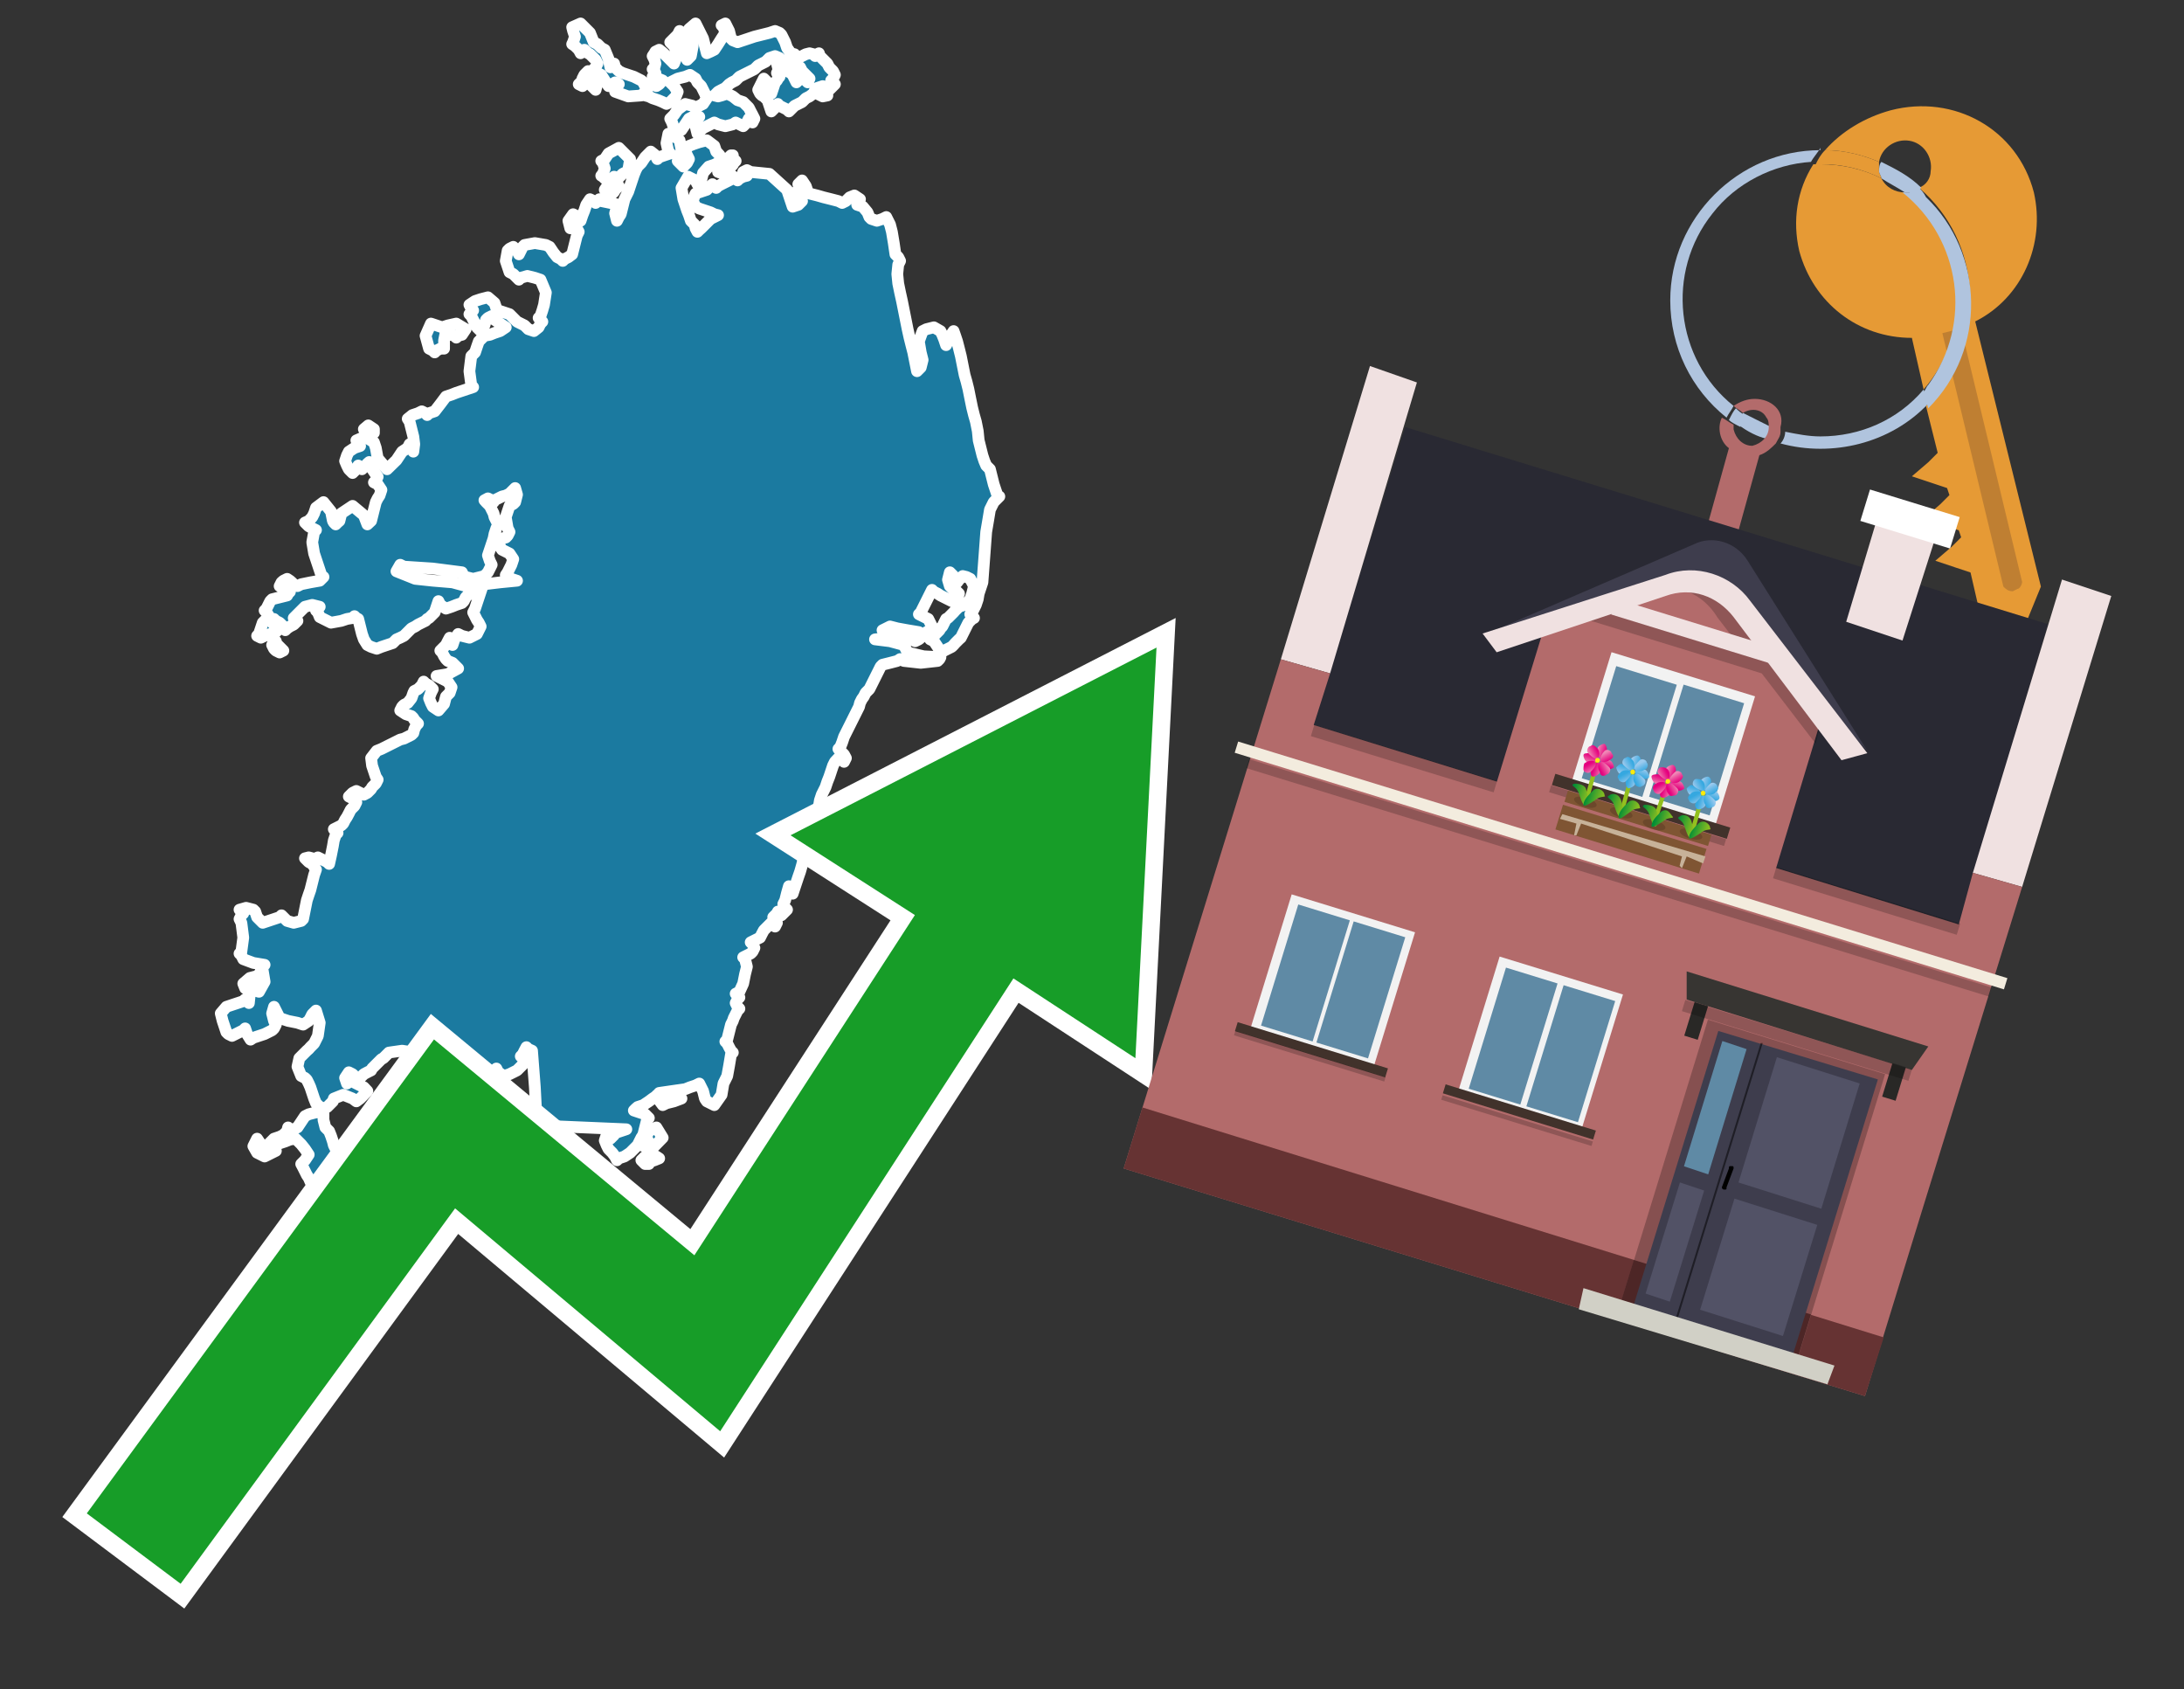<?xml version="1.0" encoding="utf-8"?>
<!-- Generator: Adobe Illustrator 26.0.3, SVG Export Plug-In . SVG Version: 6.00 Build 0)  -->
<svg version="1.1" id="Text" xmlns="http://www.w3.org/2000/svg" xmlns:xlink="http://www.w3.org/1999/xlink" x="0px" y="0px"
	 width="93.1px" height="72px" viewBox="0 0 93.1 72" style="enable-background:new 0 0 93.1 72;" xml:space="preserve">
<rect x="0" y="0" width="93.1" height="72" fill="#333333" stroke="none"/>
<style type="text/css">
	.st0{fill:#1B7AA0;stroke:#FFFFFF;stroke-width:0.5;stroke-linejoin:round;}
	.st1{fill:none;stroke:#FFFFFF;stroke-width:1.5;stroke-miterlimit:10;}
	.st2{fill:#179D28;}
	.st3{fill:#E69A35;}
	.st4{fill:#B0C4DE;}
	.st5{fill:#B36B6B;}
	.st6{fill:#BF7F32;}
	.st7{fill-rule:evenodd;clip-rule:evenodd;fill:#292933;}
	.st8{fill-rule:evenodd;clip-rule:evenodd;fill:#F0E1E1;}
	.st9{fill-rule:evenodd;clip-rule:evenodd;fill:#B36B6B;}
	.st10{fill-rule:evenodd;clip-rule:evenodd;fill:#663333;}
	.st11{opacity:0.2;fill-rule:evenodd;clip-rule:evenodd;}
	.st12{fill-rule:evenodd;clip-rule:evenodd;fill:#F3ECDE;}
	.st13{fill-rule:evenodd;clip-rule:evenodd;fill:#3E3D4D;}
	.st14{fill-rule:evenodd;clip-rule:evenodd;fill:#F2F2F2;}
	.st15{fill-rule:evenodd;clip-rule:evenodd;fill:#5F8AA5;}
	.st16{fill-rule:evenodd;clip-rule:evenodd;fill:#41322B;}
	.st17{fill:#7F5533;}
	.st18{opacity:0.3;fill-rule:evenodd;clip-rule:evenodd;fill:#422918;}
	.st19{fill-rule:evenodd;clip-rule:evenodd;fill:none;stroke:#93C01F;stroke-width:0.179;stroke-miterlimit:10;}
	.st20{fill-rule:evenodd;clip-rule:evenodd;fill:url(#SVGID_1_);}
	.st21{fill-rule:evenodd;clip-rule:evenodd;fill:url(#SVGID_00000061470219666056487920000016729742250591069362_);}
	.st22{fill-rule:evenodd;clip-rule:evenodd;fill:url(#SVGID_00000178192148240368915100000001347819151346947968_);}
	.st23{fill-rule:evenodd;clip-rule:evenodd;fill:url(#SVGID_00000038389971865849028920000007878055347544054452_);}
	.st24{fill-rule:evenodd;clip-rule:evenodd;fill:url(#SVGID_00000126285451269853804020000005204866670351895996_);}
	.st25{fill-rule:evenodd;clip-rule:evenodd;fill:url(#SVGID_00000066516987361232617880000004188161964842725308_);}
	.st26{fill-rule:evenodd;clip-rule:evenodd;fill:url(#SVGID_00000078727512345348272020000007968968856975704736_);}
	.st27{fill-rule:evenodd;clip-rule:evenodd;fill:url(#SVGID_00000060020391267531230440000004882325016192171710_);}
	.st28{fill-rule:evenodd;clip-rule:evenodd;fill:#FCEA0D;}
	.st29{fill:url(#SVGID_00000178919424887270529290000003317637546337404860_);}
	.st30{fill:url(#SVGID_00000009571413109150010310000010140060730267895716_);}
	.st31{fill-rule:evenodd;clip-rule:evenodd;fill:url(#SVGID_00000182489073185562128420000006558684005827604117_);}
	.st32{fill-rule:evenodd;clip-rule:evenodd;fill:url(#SVGID_00000032645989067476547710000003265048118781251507_);}
	.st33{fill-rule:evenodd;clip-rule:evenodd;fill:url(#SVGID_00000008869192103859988690000018240601642170026424_);}
	.st34{fill-rule:evenodd;clip-rule:evenodd;fill:url(#SVGID_00000150787769774385523020000006377975694932332474_);}
	.st35{fill-rule:evenodd;clip-rule:evenodd;fill:url(#SVGID_00000116933187094122562940000009444482410568123053_);}
	.st36{fill-rule:evenodd;clip-rule:evenodd;fill:url(#SVGID_00000091008988222956474160000009083019889170548120_);}
	.st37{fill-rule:evenodd;clip-rule:evenodd;fill:url(#SVGID_00000178911644919421413930000000804056258068569489_);}
	.st38{fill-rule:evenodd;clip-rule:evenodd;fill:url(#SVGID_00000084504438923443257340000008558778251070266250_);}
	.st39{fill:url(#SVGID_00000050640437290561047850000013299125011490415532_);}
	.st40{fill:url(#SVGID_00000077292945112616339120000012842893998617592207_);}
	.st41{fill-rule:evenodd;clip-rule:evenodd;fill:url(#SVGID_00000139279782030621760280000006984753348390346397_);}
	.st42{fill-rule:evenodd;clip-rule:evenodd;fill:url(#SVGID_00000126313221621760090770000017576157447717731478_);}
	.st43{fill-rule:evenodd;clip-rule:evenodd;fill:url(#SVGID_00000157987804297766853160000003155958678409445008_);}
	.st44{fill-rule:evenodd;clip-rule:evenodd;fill:url(#SVGID_00000118375297845489056810000009484279662777309881_);}
	.st45{fill-rule:evenodd;clip-rule:evenodd;fill:url(#SVGID_00000043451048618842410750000009030156424125561731_);}
	.st46{fill-rule:evenodd;clip-rule:evenodd;fill:url(#SVGID_00000008121577480834293590000001916127181820754570_);}
	.st47{fill-rule:evenodd;clip-rule:evenodd;fill:url(#SVGID_00000072238237515023193430000002699141939803410826_);}
	.st48{fill-rule:evenodd;clip-rule:evenodd;fill:url(#SVGID_00000168112496403858554710000008544577642129323672_);}
	.st49{fill:url(#SVGID_00000077281890421541185450000016511019219776557712_);}
	.st50{fill:url(#SVGID_00000096040959565136610570000014206179437540045753_);}
	.st51{fill-rule:evenodd;clip-rule:evenodd;fill:url(#SVGID_00000057867398764229440010000007547457526797950115_);}
	.st52{fill-rule:evenodd;clip-rule:evenodd;fill:url(#SVGID_00000112592661002364583810000002853579499302244516_);}
	.st53{fill-rule:evenodd;clip-rule:evenodd;fill:url(#SVGID_00000049183472790110759510000002579803043836073917_);}
	.st54{fill-rule:evenodd;clip-rule:evenodd;fill:url(#SVGID_00000065048145228007946920000011257396343601127311_);}
	.st55{fill-rule:evenodd;clip-rule:evenodd;fill:url(#SVGID_00000050650573492187832550000015404241634967810239_);}
	.st56{fill-rule:evenodd;clip-rule:evenodd;fill:url(#SVGID_00000145021685830399703360000002072141193468780688_);}
	.st57{fill-rule:evenodd;clip-rule:evenodd;fill:url(#SVGID_00000063611928335033075820000017248167035233198522_);}
	.st58{fill-rule:evenodd;clip-rule:evenodd;fill:url(#SVGID_00000034062600802600813240000013620176243108494226_);}
	.st59{fill:url(#SVGID_00000019659829453232284410000017200707910563012014_);}
	.st60{fill:url(#SVGID_00000086663462386097762530000006454960829832729216_);}
	.st61{fill:#C7B299;}
	.st62{fill-rule:evenodd;clip-rule:evenodd;fill:#FFFFFF;}
	.st63{fill-rule:evenodd;clip-rule:evenodd;fill:#865050;}
	.st64{fill:#4D2626;}
	.st65{fill:#3E3D4D;}
	.st66{fill:#525266;}
	.st67{opacity:0.5;}
	.st68{fill-rule:evenodd;clip-rule:evenodd;fill:#D1D0C6;}
	.st69{fill:#5F8AA5;}
	.st70{fill:#373532;}
	.st71{fill:#292826;}
	.st72{opacity:0.2;}
</style>
<path class="st0" d="M13.79,47.73L13.87,48.05L13.95,48.13L14.03,48.21L14.11,48.41L14.19,48.65L14.23,48.81L14.31,48.97L14.39,49.13L14.47,49.29L14.55,49.61L14.63,49.92L14.71,50.2L14.79,50.52L14.87,50.68L14.79,50.84L14.71,50.92L14.03,51.0L13.31,50.84L13.39,50.68L13.47,50.6L13.39,50.52L13.31,50.44L13.23,50.36L13.16,50.2L13.08,50.08L13.0,49.92L12.92,49.76L12.84,49.61L13.0,49.45L13.16,49.21L13.0,48.97L12.84,48.77L12.6,48.53L12.36,48.57L12.16,48.65L11.92,48.73L11.76,48.81L11.6,48.89L11.68,48.97L11.76,49.05L11.6,49.13L11.44,49.21L11.28,49.29L11.12,49.21L10.96,49.13L10.8,48.85L10.96,48.53L11.12,48.77L11.28,48.97L11.44,48.77L11.68,48.53L11.92,48.45L12.08,48.37L12.24,48.21L12.28,48.05L12.36,48.13L12.44,48.21L12.52,48.13L12.68,48.05L12.84,47.81L13.0,47.57L13.16,47.49L13.47,47.41L13.79,47.41ZM11.76,27.41L11.84,27.49L11.92,27.57L12.0,27.65L12.08,27.73L11.92,27.81L11.76,27.73L11.68,27.65L11.6,27.49L11.68,27.33L11.76,27.33ZM15.7,18.45L15.51,18.29L15.7,18.13L15.94,18.29L15.94,18.45ZM27.5,49.61L27.34,49.45L27.5,49.29L27.66,49.21L27.74,49.13L27.82,49.21L27.98,49.29L28.1,49.37L27.9,49.45L27.66,49.53L27.66,49.61ZM27.42,48.65L27.5,48.73L27.58,48.81L27.66,48.69L27.58,48.53L27.5,48.45L27.58,48.37L27.66,48.21L27.98,48.05L28.25,48.49L27.78,48.97L27.34,48.81L27.34,48.65ZM26.22,7.61L26.18,7.53L26.1,7.61L25.94,7.69L25.78,7.61L25.7,7.53L25.63,7.49L25.7,7.41L25.78,7.18L25.7,6.94L25.63,6.86L25.78,6.78L25.94,6.54L26.38,6.3L26.86,6.78L26.78,7.25L26.7,7.33L26.54,7.41L26.38,7.57L26.3,7.69L26.22,7.69ZM26.18,7.69L26.22,7.77L26.3,7.85L26.38,7.93L26.3,8.01L26.22,8.09L26.18,8.17L26.1,8.25L25.94,8.33L25.78,8.09L25.94,7.85L26.1,7.77L26.1,7.69ZM28.02,46.66L27.94,46.74L27.82,46.82L27.66,46.94L27.42,47.1L27.18,47.18L27.1,47.25L27.02,47.33L27.26,47.41L27.5,47.49L27.58,47.57L27.66,47.65L27.58,47.73L27.5,48.05L27.42,48.37L27.34,48.49L27.26,48.65L27.18,48.81L27.02,48.97L26.86,49.13L26.62,49.29L26.38,49.37L26.3,49.45L26.22,49.29L26.1,49.13L25.94,48.97L25.86,48.81L25.78,48.61L25.86,48.37L25.94,48.45L26.02,48.53L26.1,48.45L26.18,48.37L26.22,48.29L26.46,48.21L26.7,48.13L24.83,48.05L22.96,47.97L22.88,47.89L22.8,46.34L22.68,44.78L22.52,44.71L22.44,44.63L22.36,44.78L22.28,44.94L22.2,45.02L22.28,45.1L22.36,45.22L22.28,45.38L22.2,45.46L22.12,45.54L22.04,45.62L21.88,45.7L21.72,45.78L21.48,45.86L21.24,45.7L21.16,45.54L21.08,45.62L20.96,45.7L20.8,45.78L20.57,45.86L20.33,45.54L19.93,45.22L19.53,45.3L19.37,45.38L19.25,45.46L19.17,45.54L19.09,45.46L19.01,45.38L18.93,45.3L18.77,45.22L18.61,45.06L18.45,44.94L18.29,45.02L18.14,45.1L17.98,45.02L17.82,44.94L17.66,44.86L17.14,44.78L16.58,44.86L16.5,44.94L16.42,45.02L16.34,45.1L16.26,45.14L16.18,45.22L16.1,45.3L16.02,45.38L15.94,45.46L15.86,45.54L15.82,45.62L15.66,45.7L15.51,45.78L15.43,45.86L15.35,45.94L15.27,46.02L15.19,45.94L15.11,45.86L15.03,45.78L14.87,45.7L14.71,45.94L14.79,46.18L14.87,46.1L14.95,46.02L15.03,46.1L15.19,46.18L15.35,46.26L15.51,46.34L15.66,46.5L15.51,46.66L15.35,46.82L15.19,46.94L15.03,46.82L14.63,46.66L14.23,46.82L14.19,46.94L14.11,47.02L14.03,47.1L13.95,47.18L13.71,47.25L13.47,47.02L13.39,46.82L13.31,46.58L13.23,46.34L13.16,46.18L13.08,46.02L13.0,45.94L12.84,45.86L12.68,45.46L12.76,45.1L12.84,45.02L12.92,44.94L13.0,44.86L13.08,44.78L13.16,44.71L13.23,44.63L13.31,44.55L13.39,44.47L13.47,44.31L13.55,44.15L13.63,43.59L13.47,43.07L13.31,43.23L13.23,43.39L13.16,43.51L12.92,43.67L12.68,43.59L12.28,43.51L11.92,43.39L11.84,43.23L11.76,43.07L11.68,42.91L11.6,43.19L11.68,43.51L11.76,43.67L11.68,43.83L11.6,43.91L11.44,43.99L11.28,44.07L11.04,44.15L10.8,44.23L10.68,44.31L10.53,44.07L10.45,43.83L10.37,43.91L10.21,43.99L10.05,44.07L9.89,44.15L9.73,44.07L9.65,43.99L9.57,43.75L9.49,43.51L9.41,43.19L9.65,42.91L9.89,42.83L10.13,42.75L10.37,42.67L10.45,42.59L10.53,42.67L10.61,42.75L10.65,42.35L10.61,41.96L10.53,42.04L10.45,42.12L10.37,41.92L10.65,41.68L10.96,41.6L11.04,41.52L11.12,41.84L10.96,42.12L10.8,42.2L11.04,42.27L11.28,41.84L11.2,41.36L11.12,41.28L11.2,41.2L11.28,41.12L10.8,41.04L10.37,40.88L10.29,40.72L10.21,40.64L10.29,40.56L10.37,39.96L10.29,39.33L10.21,39.17L10.29,39.01L10.37,38.93L10.29,38.85L10.21,38.77L10.49,38.69L10.8,38.77L10.88,38.85L10.96,39.09L11.2,39.33L11.44,39.25L11.68,39.17L11.92,39.09L12.0,39.01L12.08,39.09L12.16,39.17L12.24,39.25L12.52,39.33L12.84,39.25L12.92,39.17L13.0,38.77L13.08,38.37L13.16,38.13L13.23,37.93L13.31,37.61L13.39,37.29L13.47,37.06L13.31,36.82L13.16,36.74L13.08,36.66L13.0,36.58L13.16,36.54L13.31,36.58L13.39,36.66L13.47,36.58L13.55,36.54L13.63,36.58L13.79,36.66L13.95,36.74L14.03,36.82L14.11,36.46L14.19,36.06L14.23,35.82L14.31,35.58L14.39,35.5L14.31,35.42L14.23,35.34L14.39,35.26L14.55,35.18L14.63,35.1L14.71,34.94L14.79,34.82L14.87,34.67L14.95,34.51L15.03,34.43L15.11,34.35L15.19,34.19L15.03,34.03L14.87,33.95L14.95,33.87L15.03,33.79L15.19,33.71L15.35,33.79L15.51,33.87L15.66,33.79L15.74,33.71L15.82,33.63L15.86,33.55L15.94,33.47L16.02,33.39L16.1,33.23L16.02,33.11L15.94,32.87L15.86,32.63L15.82,32.31L16.06,32.0L16.26,31.92L16.42,31.84L16.58,31.76L16.74,31.68L16.9,31.6L17.06,31.52L17.22,31.48L17.38,31.4L17.54,31.32L17.62,31.24L17.66,31.08L17.74,30.92L17.82,30.84L17.74,30.76L17.66,30.68L17.62,30.6L17.54,30.52L17.3,30.44L17.06,30.28L17.14,30.12L17.22,30.04L17.38,29.96L17.54,29.76L17.62,29.53L17.66,29.45L17.82,29.37L17.98,29.21L18.06,29.05L18.14,29.13L18.29,29.21L18.45,29.37L18.37,29.53L18.29,29.76L18.37,29.96L18.45,30.12L18.69,30.28L18.93,30.0L19.01,29.69L19.09,29.61L19.17,29.53L19.25,29.29L19.09,29.05L18.93,28.97L18.77,28.89L18.61,28.81L19.09,28.73L19.53,28.49L19.29,28.25L19.09,28.17L19.01,28.09L18.93,27.97L18.85,27.81L18.77,27.73L18.85,27.65L18.93,27.57L19.01,27.49L19.09,27.33L19.17,27.18L19.25,27.33L19.29,27.49L19.37,27.25L19.53,27.02L19.69,27.1L20.01,27.18L20.33,27.02L20.41,26.86L20.49,26.7L20.41,26.54L20.33,26.42L20.25,26.26L20.17,26.1L20.25,25.94L20.33,25.7L20.41,25.46L20.49,25.22L20.57,24.98L20.65,24.9L21.32,24.82L22.04,24.75L21.8,24.67L21.56,24.51L21.64,24.39L21.72,24.23L21.8,24.07L21.88,23.83L21.72,23.59L21.56,23.51L21.4,23.43L21.24,23.19L21.4,22.95L21.56,22.91L21.64,22.83L21.72,22.67L21.64,22.51L21.56,22.04L21.72,21.56L21.88,21.48L21.96,21.4L22.04,21.08L21.96,20.8L21.88,20.88L21.8,20.96L21.72,21.04L21.56,21.12L21.4,21.16L21.24,21.24L21.08,21.32L21.04,21.4L20.96,21.32L20.8,21.24L20.65,21.32L20.72,21.4L20.8,21.48L20.88,21.56L20.96,21.72L21.04,21.88L21.08,22.04L21.16,22.2L21.24,22.35L21.16,22.51L21.08,22.75L21.04,22.95L20.96,23.19L20.88,23.43L20.8,23.67L20.88,23.91L20.96,24.07L20.88,24.23L20.8,24.39L20.65,24.55L20.49,24.59L20.17,24.67L19.85,24.59L19.77,24.55L19.69,24.39L18.45,24.23L17.22,24.15L17.06,24.07L16.9,24.35L17.7,24.67L18.45,24.75L19.29,24.82L20.17,25.06L20.01,25.3L19.85,25.46L19.77,25.62L19.69,25.7L19.45,25.78L19.25,25.86L19.01,25.94L18.77,25.78L18.69,25.62L18.61,25.86L18.53,26.1L18.45,26.18L18.37,26.26L18.29,26.34L18.21,26.38L18.14,26.46L17.98,26.54L17.82,26.62L17.7,26.7L17.54,26.78L17.46,26.86L17.38,26.94L17.3,27.02L17.22,27.1L17.06,27.18L16.9,27.25L16.82,27.33L16.74,27.41L16.5,27.49L16.26,27.57L16.06,27.65L15.82,27.57L15.66,27.49L15.51,27.25L15.43,27.02L15.35,26.7L15.27,26.38L15.19,26.34L15.11,26.26L15.03,26.34L14.79,26.38L14.55,26.46L14.11,26.54L13.63,26.3L13.55,26.1L13.47,26.02L13.55,25.94L13.63,25.86L13.31,25.78L13.0,25.86L12.92,25.94L12.84,26.02L12.76,26.1L12.68,26.18L12.6,26.26L12.52,26.34L12.6,26.38L12.68,26.46L12.6,26.54L12.52,26.62L12.36,26.7L12.24,26.78L12.16,26.86L12.08,26.7L11.92,26.54L11.76,26.46L11.68,26.38L11.6,26.54L11.76,26.7L11.92,26.78L11.84,26.86L11.76,26.94L11.52,27.02L11.28,27.1L11.12,27.18L10.96,27.1L11.04,27.02L11.12,26.78L11.2,26.54L11.28,26.46L11.36,26.38L11.44,26.22L11.36,26.1L11.28,26.02L11.36,25.94L11.44,25.78L11.52,25.62L11.6,25.54L11.92,25.46L12.24,25.38L12.28,25.3L12.36,25.22L12.16,25.14L11.92,24.98L12.0,24.82L12.08,24.75L12.24,24.67L12.36,24.75L12.44,24.82L12.52,24.9L12.68,24.98L12.84,24.9L13.23,24.82L13.63,24.75L13.71,24.67L13.79,24.59L13.71,24.55L13.63,24.31L13.55,24.07L13.47,23.83L13.39,23.59L13.31,23.11L13.39,22.67L13.47,22.59L13.31,22.51L13.16,22.43L13.08,22.35L13.0,22.27L13.16,22.2L13.31,22.04L13.39,21.88L13.47,21.64L13.79,21.4L14.11,21.8L14.19,22.2L14.23,22.27L14.31,22.35L14.39,22.27L14.47,22.2L14.55,21.88L15.03,21.56L15.51,21.96L15.66,22.35L15.82,22.2L15.86,22.04L15.94,21.72L16.02,21.4L16.1,21.24L16.18,21.12L16.26,20.88L16.1,20.64L15.94,20.56L16.02,20.48L16.1,20.32L15.98,20.16L15.82,19.92L15.74,19.69L15.66,19.76L15.59,19.84L15.51,19.92L15.43,20.0L15.35,19.92L15.27,19.84L15.19,20.0L15.03,20.16L14.87,20.0L14.79,19.84L14.71,19.65L14.79,19.41L14.87,19.25L15.11,19.09L15.35,19.01L15.27,18.93L15.19,18.77L15.55,18.61L15.94,18.85L16.02,19.09L16.1,19.53L16.5,20.0L16.9,19.61L17.14,19.25L17.38,19.09L17.46,18.93L17.54,19.09L17.62,19.25L17.66,18.93L17.62,18.61L17.54,18.29L17.46,17.97L17.38,17.85L17.58,17.69L17.82,17.61L17.98,17.53L18.14,17.61L18.21,17.69L18.29,17.61L18.53,17.53L18.77,17.22L19.01,16.9L19.25,16.82L19.45,16.74L19.69,16.66L19.93,16.58L20.17,16.5L20.09,16.42L20.01,15.82L20.09,15.18L20.17,15.1L20.25,15.02L20.33,14.78L20.41,14.55L20.49,14.47L20.57,14.39L20.65,14.31L20.88,14.27L21.08,14.19L21.32,14.11L21.56,13.95L21.32,13.79L21.08,13.63L20.96,13.47L20.8,13.55L20.72,13.63L20.65,13.87L20.49,14.11L20.33,13.95L20.25,13.79L20.17,13.63L20.09,13.47L20.01,13.39L20.09,13.31L20.17,13.23L20.09,13.15L20.01,12.99L20.25,12.83L20.49,12.75L20.8,12.67L21.08,12.91L21.16,13.15L21.24,13.23L21.48,13.31L21.72,13.39L21.8,13.47L21.88,13.55L21.96,13.63L22.04,13.71L22.2,13.79L22.36,13.87L22.44,13.95L22.52,14.03L22.76,14.11L22.96,13.95L23.04,13.79L23.12,13.71L23.04,13.63L22.96,13.55L23.04,13.47L23.12,13.23L23.19,12.99L23.27,12.47L23.04,11.92L22.8,11.84L22.48,11.76L22.2,11.84L22.12,11.92L22.04,11.84L21.96,11.76L21.88,11.68L21.72,11.6L21.56,11.12L21.64,10.68L21.72,10.6L21.88,10.52L22.04,10.68L22.12,10.84L22.2,10.68L22.28,10.52L22.36,10.44L22.8,10.36L23.27,10.44L23.43,10.52L23.59,10.76L23.75,10.96L23.91,11.04L23.99,11.12L24.07,11.04L24.23,10.96L24.39,10.84L24.43,10.68L24.51,10.36L24.59,10.04L24.67,9.88L24.59,9.73L24.51,9.65L24.43,9.57L24.39,9.65L24.31,9.73L24.23,9.41L24.43,9.13L24.67,9.25L24.75,9.41L24.83,9.17L24.91,8.97L24.99,8.73L25.15,8.49L25.31,8.57L25.39,8.65L25.47,8.57L25.55,8.49L25.63,8.57L26.02,8.65L26.38,8.73L26.3,8.81L26.22,9.09L26.3,9.41L26.38,9.25L26.46,9.13L26.54,8.81L26.62,8.49L26.7,8.33L26.78,8.17L26.86,7.93L26.94,7.69L27.02,7.45L27.1,7.25L27.18,7.1L27.34,6.94L27.5,6.7L27.74,6.46L27.94,6.62L28.02,6.78L28.1,6.7L28.33,6.62L28.57,6.54L28.49,6.46L28.41,6.1L28.49,5.7L28.57,5.74L28.73,5.82L28.89,5.9L28.97,5.98L29.05,6.38L28.97,6.78L28.89,6.86L28.97,6.94L29.05,7.02L29.13,7.1L29.21,7.02L29.29,6.94L29.37,6.78L29.29,6.62L29.21,6.46L29.29,6.3L29.37,6.22L29.57,6.14L29.81,6.06L30.13,5.98L30.45,6.22L30.53,6.46L30.61,6.54L30.68,6.62L30.76,6.78L30.61,6.94L30.45,7.02L30.21,7.1L29.97,7.37L29.89,7.69L29.81,7.77L29.73,7.85L29.65,7.69L29.33,7.53L29.05,8.01L29.13,8.49L29.21,8.73L29.29,8.97L29.37,9.17L29.45,9.41L29.53,9.49L29.61,9.57L29.65,9.73L29.73,9.88L29.81,9.8L29.89,9.73L29.97,9.65L30.05,9.57L30.13,9.49L30.21,9.41L30.29,9.33L30.45,9.25L30.61,9.17L30.45,9.13L30.29,9.05L30.05,8.97L29.81,8.89L29.65,8.81L29.53,8.57L29.61,8.33L29.65,8.25L29.89,8.17L30.13,8.09L30.21,8.01L30.29,7.93L30.37,7.85L30.45,7.93L30.53,8.01L30.61,7.93L30.76,7.85L30.92,7.77L31.08,7.69L31.24,7.61L31.28,7.53L31.36,7.61L31.44,7.69L31.52,7.61L31.68,7.53L31.84,7.49L31.76,7.41L31.68,7.33L31.84,7.25L32.0,7.33L32.8,7.41L33.55,8.09L33.79,8.81L34.03,8.73L34.11,8.65L34.19,8.57L33.95,8.49L33.71,8.33L33.95,8.17L34.19,8.09L34.11,8.01L34.03,7.85L34.19,7.69L34.35,7.93L34.43,8.17L34.51,8.25L34.83,8.33L35.11,8.41L35.43,8.49L35.74,8.57L35.9,8.65L36.06,8.57L36.14,8.49L36.22,8.41L36.42,8.33L36.66,8.49L36.62,8.65L36.54,8.73L36.78,8.81L36.98,9.05L37.06,9.25L37.14,9.33L37.38,9.41L37.62,9.33L37.78,9.25L37.94,9.57L38.02,9.88L38.1,10.36L38.17,10.84L38.25,10.92L38.29,10.96L38.37,11.12L38.29,11.28L38.25,11.68L38.29,12.08L38.37,12.47L38.45,12.83L38.53,13.23L38.61,13.63L38.69,14.03L38.77,14.39L38.85,14.71L38.93,15.02L39.01,15.42L39.09,15.82L39.17,15.74L39.25,15.66L39.33,15.34L39.25,15.02L39.17,14.55L39.33,14.11L39.49,14.03L39.81,13.95L40.09,14.11L40.17,14.27L40.25,14.47L40.33,14.71L40.41,14.55L40.49,14.39L40.57,14.23L40.65,14.11L40.72,14.31L40.8,14.55L40.88,14.86L40.96,15.18L41.04,15.58L41.12,15.98L41.2,16.26L41.28,16.58L41.36,16.98L41.44,17.37L41.52,17.69L41.6,17.97L41.68,18.37L41.72,18.77L41.8,19.09L41.88,19.41L41.96,19.65L42.04,19.84L42.12,19.92L42.2,20.0L42.28,20.32L42.36,20.64L42.44,20.88L42.52,21.12L42.6,21.16L42.52,21.24L42.44,21.32L42.36,21.4L42.28,21.56L42.2,21.72L42.12,22.2L42.04,22.67L41.96,23.75L41.88,24.82L41.8,25.06L41.72,25.3L41.68,25.54L41.6,25.78L41.52,25.94L41.44,26.1L41.36,26.18L41.44,26.26L41.52,26.34L41.44,26.38L41.36,26.46L41.28,26.54L41.2,26.7L41.12,26.86L41.04,27.02L40.96,27.18L40.88,27.25L40.8,27.33L40.72,27.41L40.65,27.49L40.57,27.57L40.41,27.65L40.25,27.73L40.13,27.81L39.97,27.57L39.81,27.33L39.65,27.25L39.73,27.18L39.81,27.1L39.89,27.02L39.97,26.94L40.05,26.86L40.09,26.78L40.17,26.7L40.25,26.54L40.33,26.38L40.41,26.34L40.49,26.26L40.57,26.18L40.65,26.1L40.72,26.02L40.8,25.94L40.88,25.86L41.12,25.78L41.36,25.54L41.44,25.3L41.52,24.98L41.36,24.67L41.2,24.59L41.04,24.55L40.88,24.71L40.8,24.82L40.72,24.71L40.65,24.55L40.57,24.47L40.49,24.39L40.41,24.71L40.49,24.98L40.57,25.06L40.72,25.14L40.88,25.3L40.8,25.46L40.72,25.54L40.57,25.62L40.41,25.54L40.25,25.46L40.09,25.38L39.97,25.3L39.81,25.22L39.73,25.14L39.65,25.3L39.57,25.46L39.49,25.62L39.41,25.78L39.33,25.94L39.25,26.1L39.17,26.18L39.33,26.26L39.49,26.34L39.57,26.38L39.65,26.54L39.73,26.7L39.81,26.78L39.65,26.86L39.49,26.94L39.41,27.02L39.33,27.1L39.25,27.18L39.17,27.25L39.01,27.33L38.85,27.25L38.77,27.18L38.69,27.1L38.93,27.02L39.17,26.94L38.69,26.86L38.25,26.78L37.94,26.7L37.62,26.86L38.1,27.02L38.53,27.1L37.94,27.18L37.3,27.25L37.94,27.33L38.53,27.49L38.61,27.65L38.69,27.81L39.37,27.97L40.09,28.01L40.05,28.09L39.97,28.17L39.25,28.25L38.53,28.17L38.37,28.09L38.25,28.17L37.94,28.25L37.62,28.33L37.54,28.41L37.46,28.57L37.38,28.73L37.3,28.89L37.22,29.05L37.14,29.21L37.06,29.37L36.98,29.45L36.9,29.53L36.82,29.69L36.74,29.8L36.66,29.96L36.62,30.12L36.54,30.28L36.46,30.44L36.38,30.6L36.3,30.76L36.22,30.92L36.14,31.08L36.06,31.24L35.98,31.4L35.9,31.64L35.82,31.84L35.74,31.92L35.82,32.0L35.9,32.08L35.98,32.16L36.06,32.31L35.98,32.47L35.9,32.39L35.74,32.31L35.59,32.47L35.51,32.63L35.43,32.87L35.35,33.11L35.27,33.31L35.19,33.55L35.11,33.71L35.03,33.87L34.95,34.11L34.91,34.35L34.83,34.59L34.75,34.82L34.67,35.1L34.59,35.42L34.51,35.66L34.43,35.9L34.35,36.22L34.27,36.54L34.19,36.86L34.11,37.14L34.03,37.37L33.95,37.61L33.87,37.85L33.79,38.09L33.71,37.93L33.63,37.77L33.55,38.05L33.47,38.37L33.39,38.53L33.47,38.69L33.55,38.77L33.47,38.85L33.39,38.93L33.31,39.01L33.23,38.93L33.16,38.85L33.12,38.93L33.04,39.01L32.96,39.09L33.04,39.17L33.12,39.33L33.04,39.49L32.96,39.41L32.88,39.33L32.8,39.41L32.72,39.49L32.64,39.57L32.56,39.65L32.48,39.8L32.4,39.96L32.32,40.0L32.16,40.08L32.0,40.16L32.08,40.24L32.16,40.4L32.08,40.56L32.0,40.64L31.84,40.72L31.68,40.8L31.76,40.88L31.84,41.2L31.76,41.52L31.68,41.92L31.52,42.27L31.36,42.35L31.44,42.43L31.52,42.51L31.44,42.59L31.36,42.75L31.44,42.91L31.52,42.99L31.44,43.07L31.36,43.23L31.28,43.39L31.24,43.51L31.16,43.67L31.08,43.99L31.0,44.31L30.92,44.39L31.0,44.47L31.08,44.63L31.16,44.78L31.24,44.86L31.16,44.94L31.08,45.42L31.0,45.86L30.92,46.02L30.84,46.18L30.76,46.66L30.45,47.1L30.13,46.94L30.05,46.82L29.97,46.5L29.81,46.18L29.65,46.26L29.41,46.34L29.21,46.42L28.65,46.5L28.1,46.58L28.1,46.66ZM18.77,14.86L18.61,14.94L18.53,15.02L18.45,14.94L18.29,14.86L18.14,14.31L18.37,13.79L18.61,13.87L18.85,13.95L19.09,13.87L19.45,13.79L19.85,14.03L19.69,14.27L19.53,14.31L19.45,14.39L19.37,14.31L19.21,14.27L19.09,14.19L19.01,14.11L18.93,14.51L18.93,14.86ZM24.83,3.35L24.91,3.19L24.99,3.11L25.07,3.03L25.15,3.19L25.07,3.35L24.99,3.51L24.83,3.67L24.67,3.59L24.75,3.51L24.83,3.51ZM25.47,3.51L25.39,3.83L25.31,3.75L25.23,3.67L25.15,3.59L25.23,3.51L25.31,3.35L25.39,3.19L25.47,3.19ZM28.57,46.66L29.05,46.82L28.73,46.94L28.41,47.02L28.25,47.1L28.1,46.9L28.1,46.66ZM34.75,3.83L34.67,3.99L34.51,4.11L34.35,4.19L34.27,4.27L34.19,4.35L34.03,4.43L33.87,4.51L33.79,4.59L33.71,4.67L33.63,4.75L33.55,4.67L33.39,4.59L33.23,4.51L33.16,4.43L33.12,4.51L33.04,4.59L32.96,4.67L32.88,4.75L32.8,4.51L32.72,4.27L32.64,4.19L32.56,4.11L32.48,4.07L32.4,3.99L32.32,3.83L32.4,3.67L32.48,3.51L32.56,3.35L32.64,3.43L32.72,3.51L32.8,3.75L32.88,3.99L32.96,3.75L33.04,3.51L33.12,3.43L33.16,3.35L33.23,3.27L33.16,3.19L33.12,3.11L33.16,3.03L33.23,2.95L33.16,2.87L33.12,2.71L33.16,2.55L33.23,2.47L33.04,2.39L32.8,2.47L32.72,2.55L32.64,2.63L32.48,2.71L32.32,2.79L32.24,2.87L32.16,2.95L32.0,3.03L31.84,3.11L31.68,3.19L31.52,3.27L31.44,3.35L31.36,3.43L31.2,3.51L31.08,3.59L31.0,3.67L30.92,3.75L30.76,3.83L30.61,3.91L30.53,3.99L30.45,4.07L30.61,4.11L30.76,4.07L31.0,3.99L31.24,4.11L31.44,4.27L31.68,4.35L31.76,4.43L31.84,4.51L31.92,4.59L32.0,4.75L32.08,4.9L32.16,5.06L32.08,5.22L32.0,5.14L31.92,5.06L31.84,5.22L31.68,5.38L31.52,5.3L31.36,5.22L31.24,5.3L30.92,5.38L30.61,5.3L30.45,5.22L30.29,5.3L30.13,5.38L29.97,5.46L29.89,5.54L29.81,5.62L29.73,5.7L29.65,5.38L29.73,5.06L29.81,4.98L29.65,4.9L29.53,4.98L29.37,5.06L29.21,5.3L29.05,5.54L28.89,5.62L28.81,5.7L28.73,5.46L28.65,5.22L28.57,5.06L28.73,4.9L28.89,4.67L29.21,4.43L29.53,4.51L29.65,4.59L29.81,4.51L29.97,4.43L30.13,4.19L30.05,3.99L29.97,3.83L29.89,3.67L29.81,3.59L29.73,3.51L29.65,3.35L29.41,3.19L29.21,3.27L28.89,3.35L28.57,3.51L28.73,3.67L28.89,3.91L28.81,4.11L28.73,4.19L28.65,4.27L28.57,4.35L28.41,4.43L28.25,4.35L28.06,4.27L27.82,4.19L27.66,4.11L27.5,4.07L27.42,3.99L27.34,4.07L26.78,4.11L26.22,3.91L26.3,3.67L26.38,3.59L26.22,3.51L26.1,3.59L25.94,3.67L25.78,3.43L25.63,3.19L25.47,3.11L25.39,3.03L25.31,2.95L25.39,2.87L25.47,2.71L25.39,2.55L25.31,2.47L25.23,2.39L25.15,2.31L25.07,2.27L24.99,2.2L24.91,2.12L24.83,2.2L24.75,2.27L24.67,2.12L24.51,1.96L24.39,1.88L24.43,1.8L24.51,1.56L24.43,1.32L24.39,1.16L24.75,1.0L25.15,1.4L25.31,1.8L25.47,1.88L25.55,1.96L25.63,2.04L25.78,2.12L25.94,2.51L26.02,2.87L26.1,2.79L26.18,2.71L26.22,2.87L26.38,3.03L26.54,3.11L26.78,3.19L27.02,3.27L27.18,3.35L27.34,3.43L27.42,3.51L27.5,3.67L27.58,3.83L27.66,3.67L27.74,3.51L27.82,3.59L27.98,3.67L28.1,3.59L28.17,3.51L28.25,3.43L28.06,3.35L27.82,3.27L27.9,3.19L27.94,3.11L27.9,3.03L27.82,2.95L27.9,2.87L27.94,2.71L27.9,2.55L27.82,2.39L27.9,2.27L27.94,2.2L28.1,2.12L28.25,2.24L28.41,2.39L28.57,2.55L28.73,2.71L28.89,2.31L28.73,1.96L28.57,1.8L28.73,1.64L28.89,1.48L28.97,1.32L29.05,1.48L29.13,1.64L29.21,1.72L29.13,1.8L29.05,1.88L29.13,1.96L29.21,2.24L29.29,2.55L29.37,2.47L29.45,2.39L29.53,1.96L29.45,1.48L29.37,1.24L29.65,1.0L29.97,1.64L30.13,2.27L30.29,2.2L30.45,2.12L30.61,1.88L30.76,1.64L30.92,1.4L30.84,1.16L30.76,1.08L30.92,1.0L31.08,1.32L31.16,1.64L31.24,1.72L31.44,1.8L31.68,1.72L31.92,1.64L32.16,1.56L32.48,1.48L32.8,1.4L33.04,1.32L33.23,1.4L33.31,1.48L33.39,1.64L33.47,1.8L33.55,2.04L33.71,2.27L33.87,2.31L33.79,2.39L33.71,2.47L33.55,2.55L33.39,2.63L33.55,2.71L33.71,2.79L33.55,2.87L33.39,2.95L33.55,3.03L33.71,3.11L33.79,3.19L33.87,3.35L33.95,3.51L34.03,3.43L34.19,3.35L34.35,3.43L34.43,3.51L34.51,3.35L34.35,3.19L34.19,3.03L34.11,2.87L34.03,2.95L33.95,3.03L33.87,2.79L33.95,2.55L34.03,2.47L34.19,2.39L34.35,2.31L34.51,2.27L34.67,2.31L34.75,2.39L34.83,2.31L34.91,2.27L34.95,2.39L35.11,2.55L35.27,2.71L35.35,2.87L35.43,2.95L35.51,3.03L35.59,3.19L35.51,3.35L35.43,3.43L35.51,3.51L35.59,3.59L35.51,3.67L35.43,3.75L35.35,3.83L35.27,3.75L35.07,3.67L34.83,3.75L34.83,3.83ZM31.24,6.7L31.28,6.78L31.36,6.86L31.28,6.94L31.24,7.02L31.16,7.1L31.08,7.25L30.84,7.41L30.61,7.33L30.76,7.25L30.92,7.02L31.0,6.78L31.08,6.7L31.16,6.62L31.24,6.62ZM34.91,3.83L34.95,3.91L35.11,3.99L35.27,4.07L35.07,4.11L34.83,3.99L34.83,3.83Z"/>
<polygon class="st1" points="49.3,27.6 33.7,35.6 39,39 29.6,53.5 18.5,44.3 3.7,64.5 7.7,67.5 19.4,51.5 30.7,61 43.2,41.7 
	48.4,45.1 "/>
<polygon class="st2" points="49.3,27.6 33.7,35.6 39,39 29.6,53.5 18.5,44.3 3.7,64.5 7.7,67.5 19.4,51.5 30.7,61 43.2,41.7 
	48.4,45.1 "/>
<path class="st3" d="M80.2,7.6c0-0.1-0.1-0.2-0.1-0.3c0-0.1,0-0.3,0-0.4c-0.7-0.3-1.5-0.5-2.3-0.5c-0.2,0.2-0.3,0.4-0.4,0.6
	c0.1,0,0.2,0,0.3,0C78.5,7,79.4,7.2,80.2,7.6z"/>
<path class="st4" d="M77.6,6.4c-3.5,0-6.4,2.9-6.4,6.4c0,2,0.9,3.8,2.4,5c0.1-0.2,0.2-0.3,0.3-0.5c-2.5-2-2.9-5.7-0.9-8.2
	c1-1.3,2.6-2.1,4.2-2.2c0.1-0.2,0.3-0.4,0.4-0.6V6.4z"/>
<path class="st3" d="M84.2,13.7c2-1,3-3.3,2.5-5.5C86,5.5,83.3,4,80.6,4.7c-1.1,0.3-2.1,0.9-2.8,1.7c0.8,0,1.6,0.2,2.3,0.5
	c0.1-0.6,0.7-1,1.3-0.9c0.6,0.1,1,0.7,0.9,1.3c0,0.3-0.2,0.6-0.5,0.7c2.7,2.3,2.9,6.4,0.6,9c-0.1,0.1-0.2,0.2-0.3,0.3l0.5,2
	l-0.4,0.4l-0.7,0.6l0.9,0.3l0.6,0.2l0.1,0.3l-0.4,0.4L82,22.1l0.9,0.3l0.6,0.2l0.1,0.3l-0.4,0.4l-0.7,0.6l0.9,0.3l0.6,0.2l0.3,1.3
	l1.8,1.5L87,25L84.2,13.7z"/>
<path class="st3" d="M81.2,8.2c-0.4,0-0.8-0.2-1-0.6C79.4,7.2,78.5,7,77.6,7c-0.1,0-0.2,0-0.3,0c-0.7,1.1-0.9,2.4-0.6,3.7
	c0.6,2.2,2.5,3.7,4.8,3.7l0.5,2.2c2.1-2.4,1.9-6.1-0.6-8.2C81.3,8.3,81.2,8.3,81.2,8.2z"/>
<path class="st4" d="M74.1,18.1c0.4,0.3,0.8,0.5,1.2,0.6c0.1-0.1,0.2-0.3,0.2-0.5l0,0c-0.4-0.2-0.8-0.4-1.2-0.6
	C74.2,17.8,74.1,17.9,74.1,18.1z"/>
<path class="st4" d="M74.4,17.7c-0.2-0.1-0.3-0.2-0.4-0.3c-0.1,0.1-0.2,0.3-0.3,0.5c0.1,0.1,0.3,0.2,0.5,0.3
	C74.1,17.9,74.2,17.8,74.4,17.7z"/>
<path class="st5" d="M74.8,17c-0.3,0-0.6,0.1-0.9,0.3c0.1,0.1,0.3,0.2,0.4,0.3c0.3-0.2,0.8-0.2,1,0.2c0.1,0.1,0.1,0.3,0.1,0.4l0,0
	c0,0.4-0.3,0.7-0.7,0.8c-0.4,0-0.7-0.3-0.8-0.7c0,0,0,0,0-0.1v-0.1c-0.2-0.1-0.3-0.2-0.5-0.3c-0.2,0.4-0.1,1,0.3,1.3l-1,3.6L74,23
	l1-3.6c0.3-0.1,0.5-0.3,0.7-0.5c0.1-0.2,0.2-0.3,0.2-0.5c0-0.1,0-0.1,0-0.2C76.1,17.5,75.5,17,74.8,17z"/>
<path class="st6" d="M86,25.1l-0.2,0.1c-0.2,0-0.3-0.1-0.4-0.2l0,0l-2.6-10.8l0.8-0.2l2.6,10.8C86.2,24.9,86.1,25.1,86,25.1L86,25.1
	z"/>
<path class="st4" d="M80.1,7.3c0,0.1,0.1,0.2,0.1,0.3c0.3,0.2,0.7,0.4,1,0.6c0.1,0,0.2,0,0.3,0c0.1,0,0.3-0.1,0.4-0.2
	c-0.5-0.5-1.1-0.8-1.7-1.1C80.1,7,80.1,7.2,80.1,7.3z"/>
<path class="st4" d="M77.6,18.6c-0.5,0-1-0.1-1.5-0.2c0,0.2-0.1,0.4-0.2,0.5c2.2,0.6,4.7,0,6.3-1.7L82,16.6
	C80.9,17.9,79.3,18.6,77.6,18.6z"/>
<path class="st4" d="M81.8,8c-0.1,0.1-0.2,0.1-0.4,0.2c-0.1,0-0.2,0-0.3,0c2.5,2,3,5.6,1.1,8.2c-0.1,0.1-0.1,0.2-0.2,0.3l0.2,0.7
	c2.5-2.5,2.4-6.6-0.1-9C82,8.2,81.9,8.1,81.8,8L81.8,8z"/>
<g>
	<polygon class="st7" points="83.5,39.4 56,30.9 59.9,18.2 87.3,26.6 83.5,39.4 	"/>
	<polygon class="st8" points="86.2,37.8 84.1,37.2 87.9,24.7 90,25.4 86.2,37.8 	"/>
	<polygon class="st8" points="56.7,28.7 54.6,28.1 58.4,15.6 60.4,16.3 56.7,28.7 	"/>
	<polygon class="st9" points="81.9,51.7 86.2,37.8 84.1,37.2 83.5,39.4 56,30.9 56.7,28.7 54.6,28.1 47.9,49.8 79.5,59.5 	"/>
	<polygon class="st10" points="79.5,59.5 80.3,57 48.7,47.2 47.9,49.8 79.5,59.5 	"/>
	
		<rect x="55.3" y="35.1" transform="matrix(0.956 0.294 -0.294 0.956 13.479 -18.918)" class="st11" width="28.8" height="0.5"/>
	
		<rect x="52.1" y="36.7" transform="matrix(-0.956 -0.294 0.294 -0.956 124.442 92.569)" class="st12" width="34.3" height="0.5"/>
	
		<rect x="52.5" y="37.1" transform="matrix(-0.956 -0.294 0.294 -0.956 124.057 93.372)" class="st11" width="33.1" height="0.4"/>
	<polygon class="st8" points="82.7,22.3 80.2,21.5 78.7,26.5 81.1,27.3 82.7,22.3 	"/>
	<g>
		<path class="st13" d="M72.9,25l-9.5,2l8.8-3.8c0.8-0.4,1.8-0.1,2.3,0.7l5.1,8.1L72.9,25z"/>
		<path class="st9" d="M75.5,37.7L63.6,34l2.3-7.5l5.4-1.7c1.1-0.3,2.2,0,2.9,0.9l3.6,4.4L75.5,37.7z"/>
		<path class="st11" d="M77.7,30.5l-1-1.2l0,0l0,0L73,24.5c0,0-2.8,0.5-1.6,0.6s1.8,1.2,1.8,1.2l1,1.3c-2.1-0.7-5.8-1.8-5.9-1.8
			l-1,0.5l7.8,2.4l2.3,3L77.7,30.5z"/>
		<path class="st8" d="M79.6,32.1l-5-6.5c-0.8-1.1-2.3-1.6-3.6-1.1L63.2,27l0.6,0.8l7.2-2.4c1.1-0.4,2.2,0,2.9,0.9l4.6,6.1
			L79.6,32.1z"/>
		<rect x="68.6" y="26.6" transform="matrix(0.956 0.294 -0.294 0.956 11.129 -20.077)" class="st8" width="7.6" height="0.7"/>
		<g>
			
				<rect x="67.6" y="28.7" transform="matrix(-0.956 -0.294 0.294 -0.956 129.268 82.63)" class="st14" width="6.4" height="5.9"/>
			<g>
				<rect x="69.8" y="30.7" transform="matrix(0.294 -0.956 0.956 0.294 20.428 91.661)" class="st15" width="5" height="2.7"/>
				<rect x="66.9" y="29.8" transform="matrix(0.294 -0.956 0.956 0.294 19.27 88.365)" class="st15" width="5" height="2.7"/>
			</g>
			
				<rect x="66.1" y="34.2" transform="matrix(-0.956 -0.294 0.294 -0.956 126.748 87.879)" class="st16" width="7.8" height="0.5"/>
			
				<rect x="66" y="34.7" transform="matrix(-0.956 -0.294 0.294 -0.956 126.386 88.633)" class="st11" width="7.8" height="0.3"/>
		</g>
		<g>
			
				<rect x="69.6" y="31.7" transform="matrix(0.294 -0.956 0.956 0.294 15.923 91.392)" class="st17" width="0.5" height="6.4"/>
			<g>
				<g>
					
						<ellipse transform="matrix(0.294 -0.956 0.956 0.294 15.011 88.761)" class="st18" cx="67.6" cy="34.2" rx="0.2" ry="0.5"/>
					<g>
						<line class="st19" x1="68.1" y1="32.4" x2="67.6" y2="34.2"/>
						<g>
							
								<linearGradient id="SVGID_1_" gradientUnits="userSpaceOnUse" x1="80.743" y1="25.444" x2="81.14" y2="25.444" gradientTransform="matrix(0.956 0.294 -0.294 0.956 -1.625 -16.064)">
								<stop  offset="0" style="stop-color:#EF87B5"/>
								<stop  offset="0.406" style="stop-color:#EB4B9C"/>
								<stop  offset="0.806" style="stop-color:#E71586"/>
								<stop  offset="1" style="stop-color:#E5007E"/>
							</linearGradient>
							<path class="st20" d="M68.5,32c0,0.1-0.2,0.3-0.3,0.3c-0.1,0-0.1-0.3-0.1-0.4c0-0.1,0.2-0.2,0.3-0.2
								C68.5,31.8,68.5,31.9,68.5,32z"/>
							
								<linearGradient id="SVGID_00000011728048587439620280000003799681554930801854_" gradientUnits="userSpaceOnUse" x1="-413.53" y1="49.718" x2="-413.132" y2="49.718" gradientTransform="matrix(-0.956 -0.294 0.294 -0.956 -341.657 -41.174)">
								<stop  offset="0" style="stop-color:#EF87B5"/>
								<stop  offset="0.406" style="stop-color:#EB4B9C"/>
								<stop  offset="0.806" style="stop-color:#E71586"/>
								<stop  offset="1" style="stop-color:#E5007E"/>
							</linearGradient>
							
								<path style="fill-rule:evenodd;clip-rule:evenodd;fill:url(#SVGID_00000011728048587439620280000003799681554930801854_);" d="
								M67.8,32.8c0-0.1,0.2-0.3,0.3-0.3s0.1,0.3,0.1,0.4c0,0.1-0.2,0.2-0.3,0.2S67.8,32.9,67.8,32.8z"/>
							
								<linearGradient id="SVGID_00000173147552634723519230000007247769992226269866_" gradientUnits="userSpaceOnUse" x1="-165.695" y1="-222.391" x2="-165.297" y2="-222.391" gradientTransform="matrix(-0.294 0.956 -0.956 -0.294 -192.691 125.355)">
								<stop  offset="0" style="stop-color:#EF87B5"/>
								<stop  offset="0.406" style="stop-color:#EB4B9C"/>
								<stop  offset="0.806" style="stop-color:#E71586"/>
								<stop  offset="1" style="stop-color:#E5007E"/>
							</linearGradient>
							
								<path style="fill-rule:evenodd;clip-rule:evenodd;fill:url(#SVGID_00000173147552634723519230000007247769992226269866_);" d="
								M68.5,32.8c-0.1,0-0.3-0.2-0.3-0.3c0-0.1,0.3-0.1,0.4-0.1c0.1,0,0.2,0.2,0.2,0.3C68.8,32.7,68.7,32.8,68.5,32.8z"/>
							
								<linearGradient id="SVGID_00000101077840617687854460000010104540005049342909_" gradientUnits="userSpaceOnUse" x1="-167.093" y1="297.553" x2="-166.695" y2="297.553" gradientTransform="matrix(0.294 -0.956 0.956 0.294 -167.582 -214.677)">
								<stop  offset="0" style="stop-color:#EF87B5"/>
								<stop  offset="0.406" style="stop-color:#EB4B9C"/>
								<stop  offset="0.806" style="stop-color:#E71586"/>
								<stop  offset="1" style="stop-color:#E5007E"/>
							</linearGradient>
							
								<path style="fill-rule:evenodd;clip-rule:evenodd;fill:url(#SVGID_00000101077840617687854460000010104540005049342909_);" d="
								M67.8,32.1c0.1,0,0.3,0.2,0.3,0.3c0,0.1-0.3,0.1-0.4,0.1s-0.2-0.2-0.2-0.3C67.5,32.1,67.6,32.1,67.8,32.1z"/>
							
								<linearGradient id="SVGID_00000040550759843463072020000005983147978124904357_" gradientUnits="userSpaceOnUse" x1="8.852" y1="-149.512" x2="9.25" y2="-149.512" gradientTransform="matrix(0.468 0.884 -0.884 0.468 -67.869 94.217)">
								<stop  offset="0" style="stop-color:#EF87B5"/>
								<stop  offset="0.406" style="stop-color:#EB4B9C"/>
								<stop  offset="0.806" style="stop-color:#E71586"/>
								<stop  offset="1" style="stop-color:#E5007E"/>
							</linearGradient>
							
								<path style="fill-rule:evenodd;clip-rule:evenodd;fill:url(#SVGID_00000040550759843463072020000005983147978124904357_);" d="
								M68.6,32.4c-0.1,0.1-0.4,0.1-0.4,0s0.1-0.3,0.2-0.4c0.1-0.1,0.3,0,0.3,0.1C68.8,32.2,68.8,32.3,68.6,32.4z"/>
							
								<linearGradient id="SVGID_00000165192217007785105990000002002337137028934801_" gradientUnits="userSpaceOnUse" x1="-341.639" y1="224.675" x2="-341.242" y2="224.675" gradientTransform="matrix(-0.468 -0.884 0.884 -0.468 -290.553 -163.977)">
								<stop  offset="0" style="stop-color:#EF87B5"/>
								<stop  offset="0.406" style="stop-color:#EB4B9C"/>
								<stop  offset="0.806" style="stop-color:#E71586"/>
								<stop  offset="1" style="stop-color:#E5007E"/>
							</linearGradient>
							
								<path style="fill-rule:evenodd;clip-rule:evenodd;fill:url(#SVGID_00000165192217007785105990000002002337137028934801_);" d="
								M67.6,32.5c0.1-0.1,0.4-0.1,0.4,0c0.1,0.1-0.1,0.3-0.2,0.4c-0.1,0.1-0.3,0-0.3-0.1C67.5,32.7,67.5,32.5,67.6,32.5z"/>
							
								<linearGradient id="SVGID_00000146462713511426614650000003875576361584118700_" gradientUnits="userSpaceOnUse" x1="-340.651" y1="-150.501" x2="-340.254" y2="-150.501" gradientTransform="matrix(-0.884 0.468 -0.468 -0.884 -302.972 59.11)">
								<stop  offset="0" style="stop-color:#EF87B5"/>
								<stop  offset="0.406" style="stop-color:#EB4B9C"/>
								<stop  offset="0.806" style="stop-color:#E71586"/>
								<stop  offset="1" style="stop-color:#E5007E"/>
							</linearGradient>
							
								<path style="fill-rule:evenodd;clip-rule:evenodd;fill:url(#SVGID_00000146462713511426614650000003875576361584118700_);" d="
								M68.2,32.9c-0.1-0.1-0.1-0.4,0-0.4c0.1-0.1,0.3,0.1,0.4,0.2s0,0.3-0.1,0.3C68.4,33.1,68.2,33.1,68.2,32.9z"/>
							
								<linearGradient id="SVGID_00000159438441908798577810000009236242851131997360_" gradientUnits="userSpaceOnUse" x1="7.864" y1="225.663" x2="8.261" y2="225.663" gradientTransform="matrix(0.884 -0.468 0.468 0.884 -44.778 -163.573)">
								<stop  offset="0" style="stop-color:#EF87B5"/>
								<stop  offset="0.406" style="stop-color:#EB4B9C"/>
								<stop  offset="0.806" style="stop-color:#E71586"/>
								<stop  offset="1" style="stop-color:#E5007E"/>
							</linearGradient>
							
								<path style="fill-rule:evenodd;clip-rule:evenodd;fill:url(#SVGID_00000159438441908798577810000009236242851131997360_);" d="
								M68.1,31.9c0.1,0.1,0.1,0.4,0,0.4c-0.1,0.1-0.3-0.1-0.4-0.2c-0.1-0.1,0-0.3,0.1-0.3C67.9,31.7,68,31.8,68.1,31.9z"/>
							<circle class="st28" cx="68.1" cy="32.4" r="0.1"/>
						</g>
						
							<linearGradient id="SVGID_00000005958044758025399110000010645918837104761256_" gradientUnits="userSpaceOnUse" x1="80.225" y1="27.411" x2="81.024" y2="27.411" gradientTransform="matrix(0.956 0.294 -0.294 0.956 -1.625 -16.064)">
							<stop  offset="0" style="stop-color:#008D36"/>
							<stop  offset="0.448" style="stop-color:#48A62B"/>
							<stop  offset="0.82" style="stop-color:#7EB922"/>
							<stop  offset="1" style="stop-color:#93C01F"/>
						</linearGradient>
						<path style="fill:url(#SVGID_00000005958044758025399110000010645918837104761256_);" d="M67.6,33.6c0.1,0.3,0.1,0.6,0,0.7
							c-0.1,0.1-0.2-0.2-0.3-0.5c-0.1-0.3-0.4-0.3-0.2-0.4C67.2,33.4,67.5,33.4,67.6,33.6z"/>
						
							<linearGradient id="SVGID_00000167379830071899430230000006633373055275857588_" gradientUnits="userSpaceOnUse" x1="80.859" y1="27.411" x2="81.658" y2="27.411" gradientTransform="matrix(0.956 0.294 -0.294 0.956 -1.625 -16.064)">
							<stop  offset="0" style="stop-color:#008D36"/>
							<stop  offset="0.448" style="stop-color:#48A62B"/>
							<stop  offset="0.82" style="stop-color:#7EB922"/>
							<stop  offset="1" style="stop-color:#93C01F"/>
						</linearGradient>
						<path style="fill:url(#SVGID_00000167379830071899430230000006633373055275857588_);" d="M67.9,33.7c-0.2,0.2-0.4,0.4-0.4,0.6
							c0,0.1,0.2,0,0.5-0.2c0.2-0.2,0.5-0.1,0.4-0.2C68.4,33.7,68.1,33.5,67.9,33.7z"/>
					</g>
				</g>
				<g>
					
						<ellipse transform="matrix(0.294 -0.956 0.956 0.294 15.622 90.5)" class="st18" cx="69.1" cy="34.7" rx="0.2" ry="0.5"/>
					<g>
						<line class="st19" x1="69.6" y1="32.9" x2="69.1" y2="34.7"/>
						<g>
							
								<linearGradient id="SVGID_00000134224602275547610170000004484926786289199534_" gradientUnits="userSpaceOnUse" x1="82.287" y1="25.444" x2="82.685" y2="25.444" gradientTransform="matrix(0.956 0.294 -0.294 0.956 -1.625 -16.064)">
								<stop  offset="0" style="stop-color:#9CCAEE"/>
								<stop  offset="0.25" style="stop-color:#7FC0EA"/>
								<stop  offset="0.754" style="stop-color:#4AAFE3"/>
								<stop  offset="1" style="stop-color:#35A8E0"/>
							</linearGradient>
							
								<path style="fill-rule:evenodd;clip-rule:evenodd;fill:url(#SVGID_00000134224602275547610170000004484926786289199534_);" d="
								M69.9,32.5c0,0.1-0.2,0.3-0.3,0.3c-0.1,0-0.1-0.3-0.1-0.4c0-0.1,0.2-0.2,0.3-0.2S70,32.4,69.9,32.5z"/>
							
								<linearGradient id="SVGID_00000027600629858936306140000012583036786592284838_" gradientUnits="userSpaceOnUse" x1="-415.074" y1="49.718" x2="-414.677" y2="49.718" gradientTransform="matrix(-0.956 -0.294 0.294 -0.956 -341.657 -41.174)">
								<stop  offset="0" style="stop-color:#9CCAEE"/>
								<stop  offset="0.25" style="stop-color:#7FC0EA"/>
								<stop  offset="0.754" style="stop-color:#4AAFE3"/>
								<stop  offset="1" style="stop-color:#35A8E0"/>
							</linearGradient>
							
								<path style="fill-rule:evenodd;clip-rule:evenodd;fill:url(#SVGID_00000027600629858936306140000012583036786592284838_);" d="
								M69.3,33.3c0-0.1,0.2-0.3,0.3-0.3s0.1,0.3,0.1,0.4s-0.2,0.2-0.3,0.2C69.3,33.5,69.3,33.4,69.3,33.3z"/>
							
								<linearGradient id="SVGID_00000159457738230998142850000006074040205537102754_" gradientUnits="userSpaceOnUse" x1="-165.695" y1="-223.936" x2="-165.297" y2="-223.936" gradientTransform="matrix(-0.294 0.956 -0.956 -0.294 -192.691 125.355)">
								<stop  offset="0" style="stop-color:#9CCAEE"/>
								<stop  offset="0.25" style="stop-color:#7FC0EA"/>
								<stop  offset="0.754" style="stop-color:#4AAFE3"/>
								<stop  offset="1" style="stop-color:#35A8E0"/>
							</linearGradient>
							
								<path style="fill-rule:evenodd;clip-rule:evenodd;fill:url(#SVGID_00000159457738230998142850000006074040205537102754_);" d="
								M70,33.2c-0.1,0-0.3-0.2-0.3-0.3c0-0.1,0.3-0.1,0.4-0.1s0.2,0.2,0.2,0.3C70.3,33.2,70.1,33.2,70,33.2z"/>
							
								<linearGradient id="SVGID_00000016042599224599769040000015616298228423474570_" gradientUnits="userSpaceOnUse" x1="-167.093" y1="299.098" x2="-166.695" y2="299.098" gradientTransform="matrix(0.294 -0.956 0.956 0.294 -167.582 -214.677)">
								<stop  offset="0" style="stop-color:#9CCAEE"/>
								<stop  offset="0.25" style="stop-color:#7FC0EA"/>
								<stop  offset="0.754" style="stop-color:#4AAFE3"/>
								<stop  offset="1" style="stop-color:#35A8E0"/>
							</linearGradient>
							
								<path style="fill-rule:evenodd;clip-rule:evenodd;fill:url(#SVGID_00000016042599224599769040000015616298228423474570_);" d="
								M69.2,32.6c0.1,0,0.3,0.2,0.3,0.3c0,0.1-0.3,0.1-0.4,0.1c-0.1,0-0.2-0.2-0.2-0.3C69,32.6,69.1,32.5,69.2,32.6z"/>
							
								<linearGradient id="SVGID_00000056414253164230018960000005474430414660043653_" gradientUnits="userSpaceOnUse" x1="9.945" y1="-150.605" x2="10.342" y2="-150.605" gradientTransform="matrix(0.468 0.884 -0.884 0.468 -67.869 94.217)">
								<stop  offset="0" style="stop-color:#9CCAEE"/>
								<stop  offset="0.25" style="stop-color:#7FC0EA"/>
								<stop  offset="0.754" style="stop-color:#4AAFE3"/>
								<stop  offset="1" style="stop-color:#35A8E0"/>
							</linearGradient>
							
								<path style="fill-rule:evenodd;clip-rule:evenodd;fill:url(#SVGID_00000056414253164230018960000005474430414660043653_);" d="
								M70.1,32.8c-0.1,0.1-0.4,0.1-0.4,0c-0.1-0.1,0.1-0.3,0.2-0.4c0.1-0.1,0.3,0,0.3,0.1C70.3,32.6,70.2,32.8,70.1,32.8z"/>
							
								<linearGradient id="SVGID_00000115498101324838154120000016263774795236812424_" gradientUnits="userSpaceOnUse" x1="-342.732" y1="225.767" x2="-342.334" y2="225.767" gradientTransform="matrix(-0.468 -0.884 0.884 -0.468 -290.553 -163.977)">
								<stop  offset="0" style="stop-color:#9CCAEE"/>
								<stop  offset="0.25" style="stop-color:#7FC0EA"/>
								<stop  offset="0.754" style="stop-color:#4AAFE3"/>
								<stop  offset="1" style="stop-color:#35A8E0"/>
							</linearGradient>
							
								<path style="fill-rule:evenodd;clip-rule:evenodd;fill:url(#SVGID_00000115498101324838154120000016263774795236812424_);" d="
								M69.1,32.9c0.1-0.1,0.4-0.1,0.4,0c0.1,0.1-0.1,0.3-0.2,0.4c-0.1,0.1-0.3,0-0.3-0.1C68.9,33.1,69,33,69.1,32.9z"/>
							
								<linearGradient id="SVGID_00000058570965635640500550000007757856925385306547_" gradientUnits="userSpaceOnUse" x1="-341.743" y1="-151.593" x2="-341.346" y2="-151.593" gradientTransform="matrix(-0.884 0.468 -0.468 -0.884 -302.972 59.11)">
								<stop  offset="0" style="stop-color:#9CCAEE"/>
								<stop  offset="0.25" style="stop-color:#7FC0EA"/>
								<stop  offset="0.754" style="stop-color:#4AAFE3"/>
								<stop  offset="1" style="stop-color:#35A8E0"/>
							</linearGradient>
							
								<path style="fill-rule:evenodd;clip-rule:evenodd;fill:url(#SVGID_00000058570965635640500550000007757856925385306547_);" d="
								M69.7,33.4c-0.1-0.1-0.1-0.4,0-0.4c0.1-0.1,0.3,0.1,0.4,0.2s0,0.3-0.1,0.3C69.9,33.6,69.7,33.5,69.7,33.4z"/>
							
								<linearGradient id="SVGID_00000116923107477220218810000014465615429735556018_" gradientUnits="userSpaceOnUse" x1="8.956" y1="226.755" x2="9.354" y2="226.755" gradientTransform="matrix(0.884 -0.468 0.468 0.884 -44.778 -163.573)">
								<stop  offset="0" style="stop-color:#9CCAEE"/>
								<stop  offset="0.25" style="stop-color:#7FC0EA"/>
								<stop  offset="0.754" style="stop-color:#4AAFE3"/>
								<stop  offset="1" style="stop-color:#35A8E0"/>
							</linearGradient>
							
								<path style="fill-rule:evenodd;clip-rule:evenodd;fill:url(#SVGID_00000116923107477220218810000014465615429735556018_);" d="
								M69.6,32.4c0.1,0.1,0.1,0.4,0,0.4c-0.1,0.1-0.3-0.1-0.4-0.2c-0.1-0.1,0-0.3,0.1-0.3C69.4,32.2,69.5,32.3,69.6,32.4z"/>
							<circle class="st28" cx="69.6" cy="32.9" r="0.1"/>
						</g>
						
							<linearGradient id="SVGID_00000119796000334537885520000015325701707411300778_" gradientUnits="userSpaceOnUse" x1="81.77" y1="27.411" x2="82.569" y2="27.411" gradientTransform="matrix(0.956 0.294 -0.294 0.956 -1.625 -16.064)">
							<stop  offset="0" style="stop-color:#008D36"/>
							<stop  offset="0.448" style="stop-color:#48A62B"/>
							<stop  offset="0.82" style="stop-color:#7EB922"/>
							<stop  offset="1" style="stop-color:#93C01F"/>
						</linearGradient>
						<path style="fill:url(#SVGID_00000119796000334537885520000015325701707411300778_);" d="M69.1,34.1c0.1,0.3,0.1,0.6,0,0.7
							s-0.2-0.2-0.3-0.5c-0.1-0.3-0.4-0.3-0.2-0.4C68.7,33.8,69,33.8,69.1,34.1z"/>
						
							<linearGradient id="SVGID_00000153697713500704423560000001485598863230041253_" gradientUnits="userSpaceOnUse" x1="82.403" y1="27.411" x2="83.202" y2="27.411" gradientTransform="matrix(0.956 0.294 -0.294 0.956 -1.625 -16.064)">
							<stop  offset="0" style="stop-color:#008D36"/>
							<stop  offset="0.448" style="stop-color:#48A62B"/>
							<stop  offset="0.82" style="stop-color:#7EB922"/>
							<stop  offset="1" style="stop-color:#93C01F"/>
						</linearGradient>
						<path style="fill:url(#SVGID_00000153697713500704423560000001485598863230041253_);" d="M69.4,34.2c-0.2,0.2-0.4,0.4-0.4,0.6
							s0.2,0,0.5-0.2c0.2-0.2,0.5-0.1,0.4-0.2C69.9,34.2,69.6,34,69.4,34.2z"/>
					</g>
				</g>
				<g>
					
						<ellipse transform="matrix(0.294 -0.956 0.956 0.294 16.854 94.008)" class="st18" cx="72.1" cy="35.6" rx="0.2" ry="0.5"/>
					<g>
						<line class="st19" x1="72.6" y1="33.8" x2="72.1" y2="35.6"/>
						<g>
							
								<linearGradient id="SVGID_00000073698892915475725850000001456514397620467372_" gradientUnits="userSpaceOnUse" x1="85.416" y1="25.444" x2="85.813" y2="25.444" gradientTransform="matrix(0.956 0.294 -0.294 0.956 -1.625 -16.064)">
								<stop  offset="0" style="stop-color:#9CCAEE"/>
								<stop  offset="0.25" style="stop-color:#7FC0EA"/>
								<stop  offset="0.754" style="stop-color:#4AAFE3"/>
								<stop  offset="1" style="stop-color:#35A8E0"/>
							</linearGradient>
							
								<path style="fill-rule:evenodd;clip-rule:evenodd;fill:url(#SVGID_00000073698892915475725850000001456514397620467372_);" d="
								M72.9,33.4c0,0.1-0.2,0.3-0.3,0.3c-0.1,0-0.1-0.3-0.1-0.4c0-0.1,0.2-0.2,0.3-0.2S73,33.3,72.9,33.4z"/>
							
								<linearGradient id="SVGID_00000029761093482830548610000014989886201583656352_" gradientUnits="userSpaceOnUse" x1="-418.203" y1="49.718" x2="-417.806" y2="49.718" gradientTransform="matrix(-0.956 -0.294 0.294 -0.956 -341.657 -41.174)">
								<stop  offset="0" style="stop-color:#9CCAEE"/>
								<stop  offset="0.25" style="stop-color:#7FC0EA"/>
								<stop  offset="0.754" style="stop-color:#4AAFE3"/>
								<stop  offset="1" style="stop-color:#35A8E0"/>
							</linearGradient>
							
								<path style="fill-rule:evenodd;clip-rule:evenodd;fill:url(#SVGID_00000029761093482830548610000014989886201583656352_);" d="
								M72.3,34.2c0-0.1,0.2-0.3,0.3-0.3c0.1,0,0.1,0.3,0.1,0.4c0,0.1-0.2,0.2-0.3,0.2C72.3,34.5,72.2,34.3,72.3,34.2z"/>
							
								<linearGradient id="SVGID_00000106857552052211179720000007222178759819863979_" gradientUnits="userSpaceOnUse" x1="-165.695" y1="-227.065" x2="-165.297" y2="-227.065" gradientTransform="matrix(-0.294 0.956 -0.956 -0.294 -192.691 125.355)">
								<stop  offset="0" style="stop-color:#9CCAEE"/>
								<stop  offset="0.25" style="stop-color:#7FC0EA"/>
								<stop  offset="0.754" style="stop-color:#4AAFE3"/>
								<stop  offset="1" style="stop-color:#35A8E0"/>
							</linearGradient>
							
								<path style="fill-rule:evenodd;clip-rule:evenodd;fill:url(#SVGID_00000106857552052211179720000007222178759819863979_);" d="
								M73,34.1c-0.1,0-0.3-0.2-0.3-0.3c0-0.1,0.3-0.1,0.4-0.1c0.1,0,0.2,0.2,0.2,0.3C73.3,34.1,73.1,34.2,73,34.1z"/>
							
								<linearGradient id="SVGID_00000102537001336395520710000001699217694236770726_" gradientUnits="userSpaceOnUse" x1="-167.093" y1="302.227" x2="-166.695" y2="302.227" gradientTransform="matrix(0.294 -0.956 0.956 0.294 -167.582 -214.677)">
								<stop  offset="0" style="stop-color:#9CCAEE"/>
								<stop  offset="0.25" style="stop-color:#7FC0EA"/>
								<stop  offset="0.754" style="stop-color:#4AAFE3"/>
								<stop  offset="1" style="stop-color:#35A8E0"/>
							</linearGradient>
							
								<path style="fill-rule:evenodd;clip-rule:evenodd;fill:url(#SVGID_00000102537001336395520710000001699217694236770726_);" d="
								M72.2,33.5c0.1,0,0.3,0.2,0.3,0.3c0,0.1-0.3,0.1-0.4,0.1c-0.1,0-0.2-0.2-0.2-0.3C72,33.5,72.1,33.4,72.2,33.5z"/>
							
								<linearGradient id="SVGID_00000150098711957500401400000010290205394443076744_" gradientUnits="userSpaceOnUse" x1="12.157" y1="-152.817" x2="12.554" y2="-152.817" gradientTransform="matrix(0.468 0.884 -0.884 0.468 -67.869 94.217)">
								<stop  offset="0" style="stop-color:#9CCAEE"/>
								<stop  offset="0.25" style="stop-color:#7FC0EA"/>
								<stop  offset="0.754" style="stop-color:#4AAFE3"/>
								<stop  offset="1" style="stop-color:#35A8E0"/>
							</linearGradient>
							
								<path style="fill-rule:evenodd;clip-rule:evenodd;fill:url(#SVGID_00000150098711957500401400000010290205394443076744_);" d="
								M73.1,33.8c-0.1,0.1-0.4,0.1-0.4,0c-0.1-0.1,0.1-0.3,0.2-0.4c0.1-0.1,0.3,0,0.3,0.1C73.3,33.6,73.2,33.7,73.1,33.8z"/>
							
								<linearGradient id="SVGID_00000098195359487525405750000007421796794960187040_" gradientUnits="userSpaceOnUse" x1="-344.944" y1="227.979" x2="-344.547" y2="227.979" gradientTransform="matrix(-0.468 -0.884 0.884 -0.468 -290.553 -163.977)">
								<stop  offset="0" style="stop-color:#9CCAEE"/>
								<stop  offset="0.25" style="stop-color:#7FC0EA"/>
								<stop  offset="0.754" style="stop-color:#4AAFE3"/>
								<stop  offset="1" style="stop-color:#35A8E0"/>
							</linearGradient>
							
								<path style="fill-rule:evenodd;clip-rule:evenodd;fill:url(#SVGID_00000098195359487525405750000007421796794960187040_);" d="
								M72.1,33.8c0.1-0.1,0.4-0.1,0.4,0c0.1,0.1-0.1,0.3-0.2,0.4c-0.1,0.1-0.3,0-0.3-0.1C71.9,34,72,33.9,72.1,33.8z"/>
							
								<linearGradient id="SVGID_00000103970374925864467420000013699723218108532412_" gradientUnits="userSpaceOnUse" x1="-343.956" y1="-153.805" x2="-343.558" y2="-153.805" gradientTransform="matrix(-0.884 0.468 -0.468 -0.884 -302.972 59.11)">
								<stop  offset="0" style="stop-color:#9CCAEE"/>
								<stop  offset="0.25" style="stop-color:#7FC0EA"/>
								<stop  offset="0.754" style="stop-color:#4AAFE3"/>
								<stop  offset="1" style="stop-color:#35A8E0"/>
							</linearGradient>
							
								<path style="fill-rule:evenodd;clip-rule:evenodd;fill:url(#SVGID_00000103970374925864467420000013699723218108532412_);" d="
								M72.7,34.3c-0.1-0.1-0.1-0.4,0-0.4c0.1-0.1,0.3,0.1,0.4,0.2c0.1,0.1,0,0.3-0.1,0.3C72.8,34.5,72.7,34.4,72.7,34.3z"/>
							
								<linearGradient id="SVGID_00000030485768425858793380000008058609110792323514_" gradientUnits="userSpaceOnUse" x1="11.168" y1="228.968" x2="11.566" y2="228.968" gradientTransform="matrix(0.884 -0.468 0.468 0.884 -44.778 -163.573)">
								<stop  offset="0" style="stop-color:#9CCAEE"/>
								<stop  offset="0.25" style="stop-color:#7FC0EA"/>
								<stop  offset="0.754" style="stop-color:#4AAFE3"/>
								<stop  offset="1" style="stop-color:#35A8E0"/>
							</linearGradient>
							
								<path style="fill-rule:evenodd;clip-rule:evenodd;fill:url(#SVGID_00000030485768425858793380000008058609110792323514_);" d="
								M72.6,33.3c0.1,0.1,0.1,0.4,0,0.4s-0.3-0.1-0.4-0.2c-0.1-0.1,0-0.3,0.1-0.3S72.5,33.2,72.6,33.3z"/>
							<circle class="st28" cx="72.6" cy="33.8" r="0.1"/>
						</g>
						
							<linearGradient id="SVGID_00000072992270912235445040000006528539171622442402_" gradientUnits="userSpaceOnUse" x1="84.898" y1="27.411" x2="85.697" y2="27.411" gradientTransform="matrix(0.956 0.294 -0.294 0.956 -1.625 -16.064)">
							<stop  offset="0" style="stop-color:#008D36"/>
							<stop  offset="0.448" style="stop-color:#48A62B"/>
							<stop  offset="0.82" style="stop-color:#7EB922"/>
							<stop  offset="1" style="stop-color:#93C01F"/>
						</linearGradient>
						<path style="fill:url(#SVGID_00000072992270912235445040000006528539171622442402_);" d="M72.1,35c0.1,0.3,0.1,0.6,0,0.7
							c-0.1,0.1-0.2-0.2-0.3-0.5c-0.1-0.3-0.4-0.3-0.2-0.4C71.7,34.7,72,34.7,72.1,35z"/>
						
							<linearGradient id="SVGID_00000055702590235036254730000015963125791983285686_" gradientUnits="userSpaceOnUse" x1="85.532" y1="27.411" x2="86.331" y2="27.411" gradientTransform="matrix(0.956 0.294 -0.294 0.956 -1.625 -16.064)">
							<stop  offset="0" style="stop-color:#008D36"/>
							<stop  offset="0.448" style="stop-color:#48A62B"/>
							<stop  offset="0.82" style="stop-color:#7EB922"/>
							<stop  offset="1" style="stop-color:#93C01F"/>
						</linearGradient>
						<path style="fill:url(#SVGID_00000055702590235036254730000015963125791983285686_);" d="M72.4,35.1c-0.2,0.2-0.4,0.4-0.4,0.6
							c0,0.1,0.2,0,0.5-0.2c0.2-0.2,0.5-0.1,0.4-0.2C72.9,35.1,72.6,34.9,72.4,35.1z"/>
					</g>
				</g>
				<g>
					
						<ellipse transform="matrix(0.294 -0.956 0.956 0.294 16.23 92.232)" class="st18" cx="70.5" cy="35.1" rx="0.2" ry="0.5"/>
					<g>
						<line class="st19" x1="71.1" y1="33.3" x2="70.5" y2="35.1"/>
						<g>
							
								<linearGradient id="SVGID_00000096737970871375642300000014160916885540157591_" gradientUnits="userSpaceOnUse" x1="83.832" y1="25.444" x2="84.229" y2="25.444" gradientTransform="matrix(0.956 0.294 -0.294 0.956 -1.625 -16.064)">
								<stop  offset="0" style="stop-color:#EF87B5"/>
								<stop  offset="0.406" style="stop-color:#EB4B9C"/>
								<stop  offset="0.806" style="stop-color:#E71586"/>
								<stop  offset="1" style="stop-color:#E5007E"/>
							</linearGradient>
							
								<path style="fill-rule:evenodd;clip-rule:evenodd;fill:url(#SVGID_00000096737970871375642300000014160916885540157591_);" d="
								M71.4,33c0,0.1-0.2,0.3-0.3,0.3C71,33.2,71,33,71,32.8c0-0.1,0.2-0.2,0.3-0.2S71.5,32.8,71.4,33z"/>
							
								<linearGradient id="SVGID_00000034083842125455418330000015704641056426560657_" gradientUnits="userSpaceOnUse" x1="-416.619" y1="49.718" x2="-416.222" y2="49.718" gradientTransform="matrix(-0.956 -0.294 0.294 -0.956 -341.657 -41.174)">
								<stop  offset="0" style="stop-color:#EF87B5"/>
								<stop  offset="0.406" style="stop-color:#EB4B9C"/>
								<stop  offset="0.806" style="stop-color:#E71586"/>
								<stop  offset="1" style="stop-color:#E5007E"/>
							</linearGradient>
							
								<path style="fill-rule:evenodd;clip-rule:evenodd;fill:url(#SVGID_00000034083842125455418330000015704641056426560657_);" d="
								M70.8,33.7c0-0.1,0.2-0.3,0.3-0.3c0.1,0,0.1,0.3,0.1,0.4c0,0.1-0.2,0.2-0.3,0.2C70.8,34,70.7,33.9,70.8,33.7z"/>
							
								<linearGradient id="SVGID_00000022519871971328965190000003764414331408074893_" gradientUnits="userSpaceOnUse" x1="-165.695" y1="-225.481" x2="-165.297" y2="-225.481" gradientTransform="matrix(-0.294 0.956 -0.956 -0.294 -192.691 125.355)">
								<stop  offset="0" style="stop-color:#EF87B5"/>
								<stop  offset="0.406" style="stop-color:#EB4B9C"/>
								<stop  offset="0.806" style="stop-color:#E71586"/>
								<stop  offset="1" style="stop-color:#E5007E"/>
							</linearGradient>
							
								<path style="fill-rule:evenodd;clip-rule:evenodd;fill:url(#SVGID_00000022519871971328965190000003764414331408074893_);" d="
								M71.5,33.7c-0.1,0-0.3-0.2-0.3-0.3c0-0.1,0.3-0.1,0.4-0.1c0.1,0,0.2,0.2,0.2,0.3C71.7,33.7,71.6,33.7,71.5,33.7z"/>
							
								<linearGradient id="SVGID_00000146494250672760093530000001102314114987962041_" gradientUnits="userSpaceOnUse" x1="-167.093" y1="300.643" x2="-166.695" y2="300.643" gradientTransform="matrix(0.294 -0.956 0.956 0.294 -167.582 -214.677)">
								<stop  offset="0" style="stop-color:#EF87B5"/>
								<stop  offset="0.406" style="stop-color:#EB4B9C"/>
								<stop  offset="0.806" style="stop-color:#E71586"/>
								<stop  offset="1" style="stop-color:#E5007E"/>
							</linearGradient>
							
								<path style="fill-rule:evenodd;clip-rule:evenodd;fill:url(#SVGID_00000146494250672760093530000001102314114987962041_);" d="
								M70.7,33c0.1,0,0.3,0.2,0.3,0.3c0,0.1-0.3,0.1-0.4,0.1s-0.2-0.2-0.2-0.3C70.4,33,70.6,33,70.7,33z"/>
							
								<linearGradient id="SVGID_00000178195387718796327780000006593543946943966111_" gradientUnits="userSpaceOnUse" x1="11.037" y1="-151.697" x2="11.434" y2="-151.697" gradientTransform="matrix(0.468 0.884 -0.884 0.468 -67.869 94.217)">
								<stop  offset="0" style="stop-color:#EF87B5"/>
								<stop  offset="0.406" style="stop-color:#EB4B9C"/>
								<stop  offset="0.806" style="stop-color:#E71586"/>
								<stop  offset="1" style="stop-color:#E5007E"/>
							</linearGradient>
							
								<path style="fill-rule:evenodd;clip-rule:evenodd;fill:url(#SVGID_00000178195387718796327780000006593543946943966111_);" d="
								M71.6,33.3c-0.1,0.1-0.4,0.1-0.4,0c-0.1-0.1,0.1-0.3,0.2-0.4c0.1-0.1,0.3,0,0.3,0.1C71.8,33.1,71.7,33.2,71.6,33.3z"/>
							
								<linearGradient id="SVGID_00000082352078199689735080000014208007395715067313_" gradientUnits="userSpaceOnUse" x1="-343.824" y1="226.859" x2="-343.427" y2="226.859" gradientTransform="matrix(-0.468 -0.884 0.884 -0.468 -290.553 -163.977)">
								<stop  offset="0" style="stop-color:#EF87B5"/>
								<stop  offset="0.406" style="stop-color:#EB4B9C"/>
								<stop  offset="0.806" style="stop-color:#E71586"/>
								<stop  offset="1" style="stop-color:#E5007E"/>
							</linearGradient>
							
								<path style="fill-rule:evenodd;clip-rule:evenodd;fill:url(#SVGID_00000082352078199689735080000014208007395715067313_);" d="
								M70.6,33.4c0.1-0.1,0.4-0.1,0.4,0c0.1,0.1-0.1,0.3-0.2,0.4c-0.1,0.1-0.3,0-0.3-0.1C70.4,33.6,70.5,33.4,70.6,33.4z"/>
							
								<linearGradient id="SVGID_00000159444283828665714890000010285701985069657223_" gradientUnits="userSpaceOnUse" x1="-342.836" y1="-152.685" x2="-342.438" y2="-152.685" gradientTransform="matrix(-0.884 0.468 -0.468 -0.884 -302.972 59.11)">
								<stop  offset="0" style="stop-color:#EF87B5"/>
								<stop  offset="0.406" style="stop-color:#EB4B9C"/>
								<stop  offset="0.806" style="stop-color:#E71586"/>
								<stop  offset="1" style="stop-color:#E5007E"/>
							</linearGradient>
							
								<path style="fill-rule:evenodd;clip-rule:evenodd;fill:url(#SVGID_00000159444283828665714890000010285701985069657223_);" d="
								M71.1,33.8c-0.1-0.1-0.1-0.4,0-0.4c0.1-0.1,0.3,0.1,0.4,0.2c0.1,0.1,0,0.3-0.1,0.3S71.2,34,71.1,33.8z"/>
							
								<linearGradient id="SVGID_00000065790742629770287470000011594826655849904547_" gradientUnits="userSpaceOnUse" x1="10.048" y1="227.848" x2="10.446" y2="227.848" gradientTransform="matrix(0.884 -0.468 0.468 0.884 -44.778 -163.573)">
								<stop  offset="0" style="stop-color:#EF87B5"/>
								<stop  offset="0.406" style="stop-color:#EB4B9C"/>
								<stop  offset="0.806" style="stop-color:#E71586"/>
								<stop  offset="1" style="stop-color:#E5007E"/>
							</linearGradient>
							
								<path style="fill-rule:evenodd;clip-rule:evenodd;fill:url(#SVGID_00000065790742629770287470000011594826655849904547_);" d="
								M71.1,32.8c0.1,0.1,0.1,0.4,0,0.4c-0.1,0.1-0.3-0.1-0.4-0.2c-0.1-0.1,0-0.3,0.1-0.3S71,32.7,71.1,32.8z"/>
							<circle class="st28" cx="71.1" cy="33.3" r="0.1"/>
						</g>
						
							<linearGradient id="SVGID_00000039133729136945010870000017711556518181410440_" gradientUnits="userSpaceOnUse" x1="83.314" y1="27.411" x2="84.113" y2="27.411" gradientTransform="matrix(0.956 0.294 -0.294 0.956 -1.625 -16.064)">
							<stop  offset="0" style="stop-color:#008D36"/>
							<stop  offset="0.448" style="stop-color:#48A62B"/>
							<stop  offset="0.82" style="stop-color:#7EB922"/>
							<stop  offset="1" style="stop-color:#93C01F"/>
						</linearGradient>
						<path style="fill:url(#SVGID_00000039133729136945010870000017711556518181410440_);" d="M70.6,34.5c0.1,0.3,0.1,0.6,0,0.7
							s-0.2-0.2-0.3-0.5c-0.1-0.3-0.4-0.3-0.2-0.4C70.2,34.3,70.5,34.3,70.6,34.5z"/>
						
							<linearGradient id="SVGID_00000000913864229260340690000011381154949588029577_" gradientUnits="userSpaceOnUse" x1="83.948" y1="27.411" x2="84.747" y2="27.411" gradientTransform="matrix(0.956 0.294 -0.294 0.956 -1.625 -16.064)">
							<stop  offset="0" style="stop-color:#008D36"/>
							<stop  offset="0.448" style="stop-color:#48A62B"/>
							<stop  offset="0.82" style="stop-color:#7EB922"/>
							<stop  offset="1" style="stop-color:#93C01F"/>
						</linearGradient>
						<path style="fill:url(#SVGID_00000000913864229260340690000011381154949588029577_);" d="M70.8,34.6c-0.2,0.2-0.4,0.4-0.4,0.6
							c0,0.1,0.2,0,0.5-0.2c0.2-0.2,0.5-0.1,0.4-0.2S71.1,34.4,70.8,34.6z"/>
					</g>
				</g>
			</g>
			
				<rect x="66.4" y="35.1" transform="matrix(-0.956 -0.294 0.294 -0.956 125.582 90.309)" class="st17" width="6.4" height="1.1"/>
			<polygon class="st61" points="66.6,34.7 72.7,36.5 72.6,36.8 71.9,36.5 71.7,37 71.6,36.9 71.7,36.5 67.4,35.1 67.2,35.6 
				67.1,35.6 67.2,35.1 66.5,34.9 			"/>
		</g>
	</g>
	<rect x="79.4" y="21.4" transform="matrix(0.956 0.294 -0.294 0.956 10.1 -22.939)" class="st62" width="4" height="1.4"/>
	<g>
		
			<rect x="70.7" y="44.3" transform="matrix(-0.956 -0.294 0.294 -0.956 131.248 120.868)" class="st63" width="7.9" height="12.5"/>
		<rect x="69.2" y="54.8" transform="matrix(0.956 0.294 -0.294 0.956 19.602 -19.035)" class="st64" width="7.9" height="1.8"/>
		<g transform="matrix( 0.861, 0, 0, 0.861, 2148,666.7) ">
			<g>
				<g id="Symbol_9_0_Layer2_0_MEMBER_8_MEMBER_12_MEMBER_0_FILL_00000016782616678943537920000000295260109528114070_">
					<path class="st65" d="M-2401.8-720.9l-7.9-2.4l-4.2,13.6l7.9,2.4L-2401.8-720.9z"/>
				</g>
			</g>
		</g>
		<g transform="matrix( 0.861, 0, 0, 0.861, 2148,666.7) ">
			<g>
				<g id="Symbol_9_0_Layer2_0_MEMBER_8_MEMBER_12_MEMBER_2_MEMBER_1_FILL_00000068651281155787684780000002570900348189758616_">
					<path class="st66" d="M-2406.5-708.2l1.7-5.5l-4.1-1.3l-1.7,5.5L-2406.5-708.2z"/>
				</g>
			</g>
		</g>
		<g transform="matrix( 0.861, 0, 0, 0.861, 2148,666.7) ">
			<g>
				<g id="Symbol_9_0_Layer2_0_MEMBER_8_MEMBER_12_MEMBER_2_MEMBER_1_FILL_00000145038509265086699270000005339209090285110656_">
					<path class="st66" d="M-2404.6-714.5l1.9-6.2l-4.1-1.3l-1.9,6.2L-2404.6-714.5z"/>
				</g>
			</g>
		</g>
		<g transform="matrix( 0.861, 0, 0, 0.861, 2148,666.7) " class="st67">
			<g>
				<g id="Symbol_9_0_Layer2_0_MEMBER_8_MEMBER_12_MEMBER_2_MEMBER_1_FILL_00000080181223405241903880000013293758097738800805_">
					<path d="M-2411.7-709.1l4.2-13.6l-0.1,0l-4.2,13.6L-2411.7-709.1z"/>
				</g>
			</g>
		</g>
		<polygon class="st68" points="67.3,55.8 67.5,54.9 78.2,58.2 77.9,59 67.3,55.8 		"/>
		<path d="M73.5,50.7L73.5,50.7c0.1,0,0.1,0,0.1-0.1l0.3-0.8c0-0.1,0-0.1-0.1-0.1l0,0c-0.1,0-0.1,0-0.1,0.1l-0.3,0.8
			C73.4,50.6,73.4,50.7,73.5,50.7z"/>
		<g transform="matrix( 0.861, 0, 0, 0.861, 2148,666.7) ">
			<g>
				<g id="Symbol_9_0_Layer2_0_MEMBER_8_MEMBER_12_MEMBER_2_MEMBER_1_FILL_00000000914028096618339510000006684619331615290555_">
					<path class="st66" d="M-2413.3-710.3l1.7-5.5l1.2,0.4l-1.7,5.5L-2413.3-710.3z"/>
				</g>
			</g>
		</g>
		<g transform="matrix( 0.861, 0, 0, 0.861, 2148,666.7) ">
			<g>
				<g id="Symbol_9_0_Layer2_0_MEMBER_8_MEMBER_12_MEMBER_2_MEMBER_1_FILL_00000086666091992772274800000015216202319020991909_">
					<path class="st69" d="M-2411.4-716.6l1.9-6.2l1.2,0.4l-1.9,6.2L-2411.4-716.6z"/>
				</g>
			</g>
		</g>
		<polygon class="st70" points="71.9,41.4 82.2,44.6 81.5,45.6 71.9,42.6 		"/>
		
			<rect x="80.4" y="45.4" transform="matrix(-0.956 -0.294 0.294 -0.956 144.321 113.954)" class="st71" width="0.6" height="1.5"/>
		
			<rect x="71.9" y="42.8" transform="matrix(-0.956 -0.294 0.294 -0.956 128.524 106.371)" class="st71" width="0.6" height="1.5"/>
		
			<rect x="71.6" y="44.1" transform="matrix(-0.956 -0.294 0.294 -0.956 136.836 109.274)" class="st72" width="10.1" height="0.5"/>
	</g>
	<g>
		
			<rect x="63" y="41.5" transform="matrix(-0.956 -0.294 0.294 -0.956 115.418 106.413)" class="st14" width="5.5" height="6.1"/>
		<g>
			<rect x="64.2" y="43.8" transform="matrix(0.294 -0.956 0.956 0.294 4.319 95.65)" class="st15" width="5.4" height="2.3"/>
			<rect x="61.8" y="43" transform="matrix(0.294 -0.956 0.956 0.294 3.332 92.84)" class="st15" width="5.4" height="2.3"/>
		</g>
		
			<rect x="61.5" y="47.3" transform="matrix(-0.956 -0.294 0.294 -0.956 112.8 111.867)" class="st16" width="6.7" height="0.4"/>
		
			<rect x="61.4" y="47.6" transform="matrix(-0.956 -0.294 0.294 -0.956 112.546 112.398)" class="st11" width="6.7" height="0.2"/>
	</g>
	<g>
		
			<rect x="54.1" y="38.7" transform="matrix(-0.956 -0.294 0.294 -0.956 98.869 98.469)" class="st14" width="5.5" height="6.1"/>
		<g>
			<rect x="55.3" y="41" transform="matrix(0.294 -0.956 0.956 0.294 0.663 85.245)" class="st15" width="5.4" height="2.3"/>
			
				<rect x="52.9" y="40.3" transform="matrix(0.294 -0.956 0.956 0.294 -0.324 82.435)" class="st15" width="5.4" height="2.3"/>
		</g>
		
			<rect x="52.6" y="44.5" transform="matrix(-0.956 -0.294 0.294 -0.956 96.251 103.923)" class="st16" width="6.7" height="0.4"/>
		
			<rect x="52.5" y="44.9" transform="matrix(-0.956 -0.294 0.294 -0.956 95.997 104.454)" class="st11" width="6.7" height="0.2"/>
	</g>
</g>
</svg>
